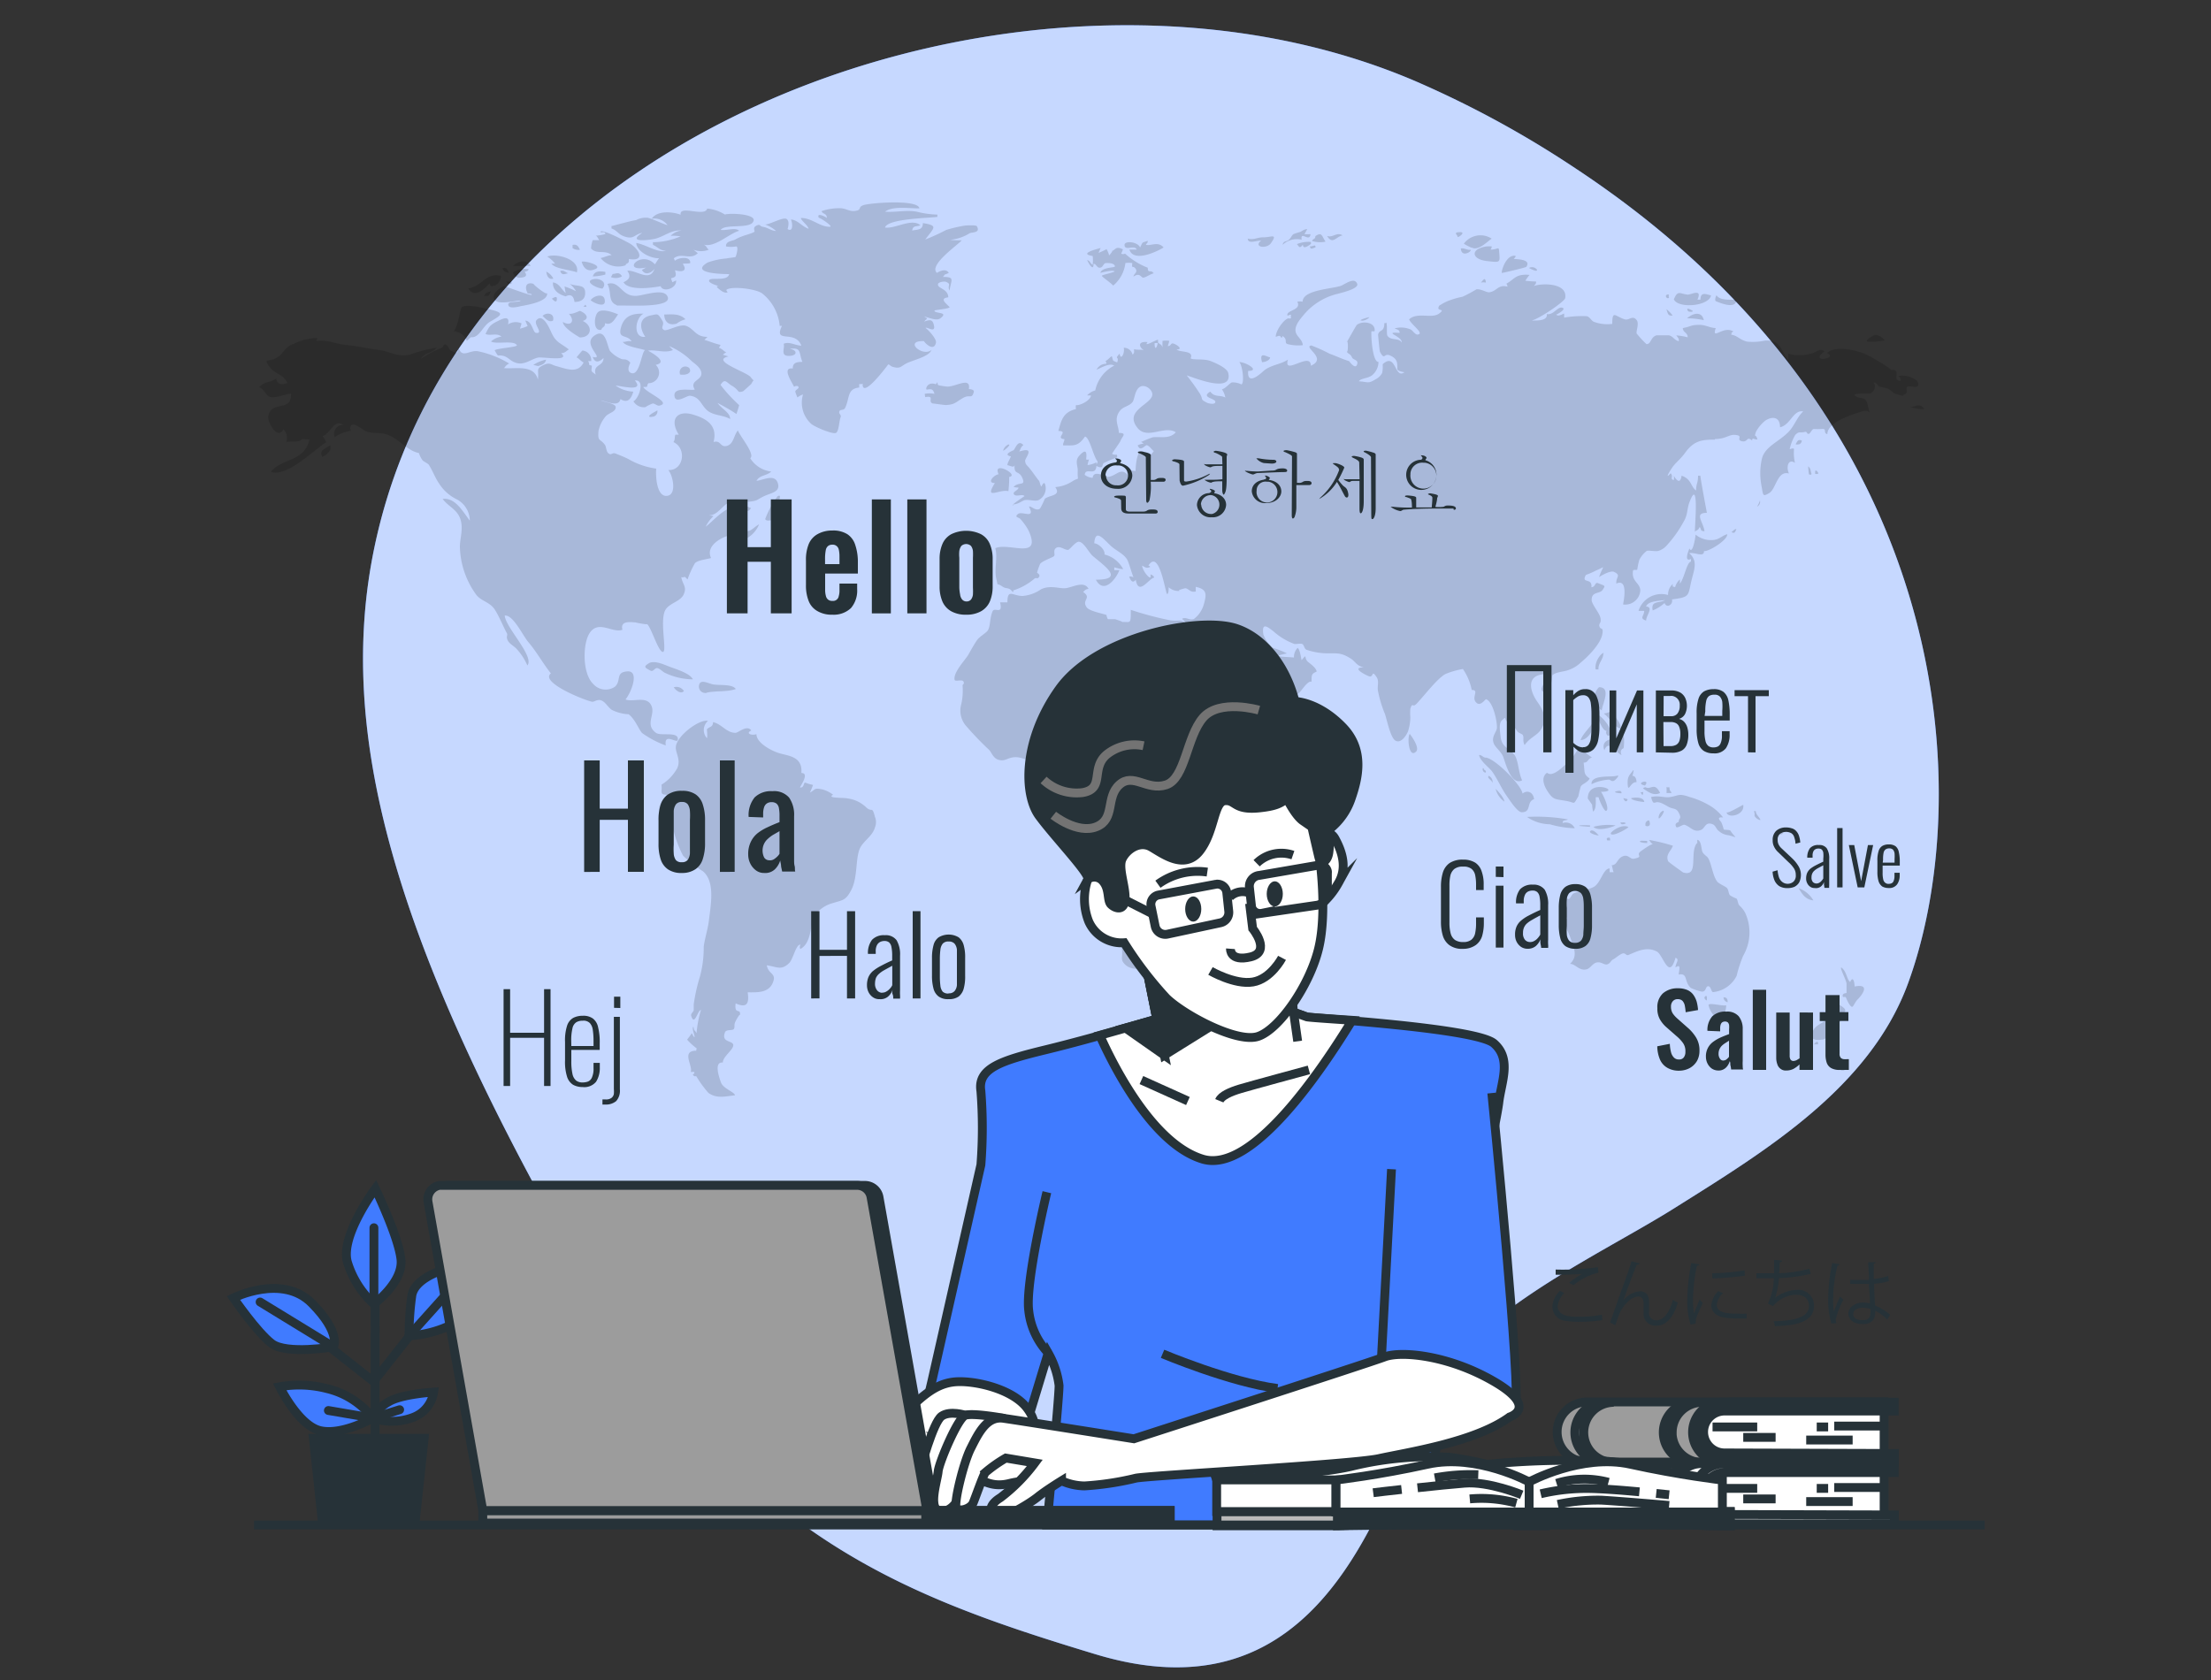 <svg id="Layer_1" data-name="Layer 1" xmlns="http://www.w3.org/2000/svg" viewBox="0 0 250 190"><rect x="0" y="0" width="250" height="190" fill="#333333" stroke="none"/><defs><style>.cls-1,.cls-5,.cls-8{fill:#407bff;}.cls-10,.cls-2{fill:#fff;}.cls-2{isolation:isolate;opacity:0.7;}.cls-3{opacity:0.15;}.cls-12,.cls-4,.cls-6,.cls-9{fill:none;}.cls-10,.cls-11,.cls-14,.cls-15,.cls-4,.cls-5,.cls-6,.cls-7,.cls-8,.cls-9{stroke:#263238;}.cls-4,.cls-5,.cls-6,.cls-7{stroke-linecap:round;}.cls-4{stroke-linejoin:round;}.cls-10,.cls-11,.cls-12,.cls-14,.cls-15,.cls-5,.cls-6,.cls-7,.cls-8,.cls-9{stroke-miterlimit:10;}.cls-11,.cls-13,.cls-7{fill:#263238;}.cls-12{stroke:#737373;}.cls-14{fill:#9c9c9c;}.cls-15{fill:#bababa;}</style></defs><g id="freepik--background-simple--inject-466"><path class="cls-1" d="M101.42,6.29c18.81-5,40.28-4.95,58.58,2.87A114.79,114.79,0,0,1,178.08,19c43.59,28.75,45.25,71.52,37.65,92.25-4.36,11.85-16.25,19-26.36,25.36-9,5.67-24.67,12.49-28.79,23.13-5.55,14.36-13.2,34.46-36.7,27.35s-41.81-14.22-60.41-47.49S37.88,83,42.36,61.78C48.42,33.1,73.33,13.75,101.42,6.29Z"/><path class="cls-2" d="M101.42,6.29c18.81-5,40.28-4.95,58.58,2.87A114.79,114.79,0,0,1,178.08,19c43.59,28.75,45.25,71.52,37.65,92.25-4.36,11.85-16.25,19-26.36,25.36-9,5.67-24.67,12.49-28.79,23.13-5.55,14.36-13.2,34.46-36.7,27.35s-41.81-14.22-60.41-47.49S37.88,83,42.36,61.78C48.42,33.1,73.33,13.75,101.42,6.29Z"/></g><g id="freepik--Map--inject-466"><g class="cls-3"><path d="M75.08,47m-1.42.13a.6.6,0,0,0,.67-.51.74.74,0,0,0,0-.21C74.16,46.52,72.85,47.16,73.66,47.16ZM76.51,36.6a2.84,2.84,0,0,1,1-.49c-.66-.68-1.57-.55-2.41-.54C75.14,36.48,75.7,36.84,76.51,36.6ZM159.4,83c-.31.41-.1,2.82.72,2C160.57,84.55,159.54,83.17,159.4,83Zm33.78,30.65a2.6,2.6,0,0,0,1.33,1.75.72.72,0,0,0,0-.41H195c0-.61.18-.73.18-1.3-.42.13-2-.36-2,0Zm1.7-.86a.58.58,0,0,0,.47.56c0-.46-.18-.56-.47-.56,0,0,0,0,0,0Zm-2-.15c-.3.16-.11.41.11.51,0-.05.07-.59-.11-.51s0,0,0,0ZM206,117.58c.88,0,1.09-1.82,2.16-2.06-.47-1.09,1.31-.91,0-1.77-1-.67-.6.47-1.21,1.2s-1.53.84-1.92,1.57-.2,1.23.94,1.06Zm-.69.3a.83.83,0,0,0-.19.23h.44C205.6,118,205.58,117.69,205.33,117.88Zm3.48-6.74c0,.3,0,1.07,0,1.14s-.42,0-.44.32.31,0,.39.26c0,0,.44,1.08.7,1,.1,0,.37-.58.53-.75.83-.83,1.38-1.87-.27-1.54,0-.5-.19-1.25-.5-.51-.34-.24-.39-1-.78-1.44-.74-.82.34,1.22.34,1.52Zm-5.42-10.7c.42.71.78,1.29,1.67,1.39a3.19,3.19,0,0,0-1.68-1.39Zm-17.72-5.37c-.69.14.36.3.6.27v-.23C186.13,95.09,185.48,95.09,185.67,95.07Zm6.2.31c-.84,1.11.29,3.83-1.54,3.29,0,0-1.67-1.18-1.69-1.27-.32-.76.33-1.16.54-1.75a20.64,20.64,0,0,0-2.72-.66c.18.17.16.3.47.5-.16-.1-1.09.58-1.34.75-.74.52.42.62-.83.88-.42.09-.6-.54-1.26-.27s-.61,1-1.25,1c.1.22.12.58.23.79H182v-.42c-.73,0-1,1.67-1.8,2.09-.62.33-1.59.41-2.27.73-.3.11-.51,1.2-.86.29a2.94,2.94,0,0,0,.14,2.6c-1.1-.55.09,1.32.31,2,.47,1.34.92,2.21,0,3.08.63,0,1,.78,1.81.63.47-.06.7-.68,1.22-.79s.83.32,1.19.21.37-.41.68-.57.62-.49,1-.64.41.26.71.15c1-.42,2.09-1,3.24-.37.69.41,1.35,3.29,2.08.69.52.19,0,.59,0,1.09.65-.42.42.17.36.81,1.07-.22.59.81,1.37,1.51a5.57,5.57,0,0,0,1.25.42c.54,0,.38-.59.71-.61s.35.71.58.66a3.35,3.35,0,0,0,2.64-1.83,15,15,0,0,1,.74-2.27,5.27,5.27,0,0,0,.22-4.88,3,3,0,0,0-.66-.83c-.17-.22-.17-.6-.3-.76a4.26,4.26,0,0,1-.74-.37c-.18-.18-.16-.63-.35-.83s-.92-.47-1.12-.75c-.49-.66-.63-2-1-2.62-.11-.21-.45-.36-.63-.67s-.1-1.29-.6-1.42a2.58,2.58,0,0,0,0,.4Zm9.22-1.18c.15.26.32.18.52.09-.1-.3-.69-.48-.52-.09,0,0,0,0,0,0Zm-2.69-2c0,.25.53.58.68.54-.13-.37-.53-.6-.53-1a.39.39,0,0,0-.21,0,1.29,1.29,0,0,1,.08.39Zm-3.16-.36c.06.77,2.08.39,1.89-.81-.1,0-1.89,1.1-1.89.81,0,.1,0,0,0,0Zm-9.18,1.51c0,.12.79.26.42-.57a.43.43,0,0,0-.41.47.36.36,0,0,0,0,.1ZM183.24,93c0,.31.35.24.6.12-.2-.2-.31-.06-.59-.12Zm4.63-1.21a.92.92,0,0,0-.33.67c0,.5,1.05-1.18.34-.67Zm-.77-1c.5-.24,1.13.24,1.62.49s.81.08,1.1.64c.38.74,0,.54,0,1,0,.11-.54.1-.3.59.11.23.74-.29.95-.23.69.21,1,.89,1.82.6.52-.17.5-1,1.36-.66.34.13.42.59.72.78a1.89,1.89,0,0,0,1.08.46c1.18.3.79.39.21-.51-.09-.14-.66-.06-.76-.15a4.2,4.2,0,0,0-.26-.78c0-.09-.73-.67.19-.57a5.33,5.33,0,0,0-1.45-1.31,9.46,9.46,0,0,0-2.32-1c-1.25-.44-1.2-.17-2.2,0-.62.12-1.3-.21-2.17,0,.09.37.22.73.38.63s0,0,0,0Zm-4.35-1.29c-.48.11.42.24.6.21C183.35,89.34,183,89.44,182.75,89.49Zm5.68-.46a2.81,2.81,0,0,1,0,.65H189c-.08-.3-.23-.16-.23-.65h-.37S188.57,89,188.43,89Zm-2.31,0a.39.39,0,0,0-.35.13c.57.36,1.19.89,1.94.51C187.08,88.42,186.7,89.31,186.12,89.06Zm-.13-.2c.75-.84-1.28-.27,0,0C186.09,88.76,185.94,88.85,186,88.86Zm-.55.74c.2.11.28.67.37,0-.28,0-.31.08-.37,0Zm-1,.7c0,.22,1.15.42,1.48.42-.07-.67-1.38-.49-1.48-.42Zm-.44.09-.45-.11c.26.7.56.18.45.11s0,0,0,0Zm.68-3.28c-.42.6-.67.68-.64,1.53.05,1.19.32-.26,1-.15,0-.41-.15-.74-.47-.72a2.1,2.1,0,0,0,.14-.66C184.64,87.2,184.7,87.17,184.7,87.11Zm-5.15,3.22s.56.79.49.7a5.23,5.23,0,0,0,.11.78c.39-.29.3-1.15.3-1.63h.33c0,.2.63,1.67.86,1.54.42-.21-.35-1.81-.59-2.15,2.54,0-1.5-1.63-1.5.76Zm3.17-2.56c-.42.17-2.85-.18-2.74.94a5.11,5.11,0,0,1,1.86-.51c.27-.07.35.26.67.12C182.67,88.23,183.32,87.5,182.72,87.77Zm-.57,6.49c0,.52,1.85-.48,2-.7-.72-.4-1.93.46-2,.7Zm-.23.5c-.23,0-.28.13-.16.31h.32c0-.15,0-.37-.16-.31Zm-1.73-1.23c.48.53,2,.1,2.51-.16a6.33,6.33,0,0,0-2.5.16Zm-.19.4c-.69.22.57.6.79.58C180.7,94.39,180.24,93.88,180,93.93Zm-1.38-.52c-.39,0,1,.12,1.26.12-.09,0-.1,0-.06-.16a6.13,6.13,0,0,0-1.21,0Zm-5.94-1a4.62,4.62,0,0,0,2.58.83,11,11,0,0,0,2.82.45,1.12,1.12,0,0,0-1.37-.59c0-.41.32-.22.6-.41a20.4,20.4,0,0,0-4.62-.28ZM171,91.51m3.9-4.1c-.73.56-.27,1.57.14,2.16.59.89.83.8,2,1s.78.55,1.43-.51a10.56,10.56,0,0,1,.27-1.11c.17-.31.79-.45,1-.91-.72-.51-.52-.65-.68-1.79.56,0,.38-.38.94-.59a5.13,5.13,0,0,1-1.21-1.06c-.42,0-.75.83-1.09,1.18-.75.74-2.07,2.19-2.75,1.63Zm-5.79,1.78a2.45,2.45,0,0,0,1,1.47c-.07-.55-1-1.43-1-1.47s0-.06,0,0Zm-.87-1.33c.13.29.41.37.52.67a.74.74,0,0,0-.44-.79c-.1.29,0,.14-.08.12Zm-.42-.79c0-.09-.17-.35-.17-.08a.36.36,0,0,0,.33.39h0c.08-.15,0-.25-.15-.31Zm.19-1.38c-.31,0-.48-.34-.77-.3.13.7,1.14,1.4,1.48,1.87.53.73,1,1.79,1.54,2.6.38.53,1.29,2,1.81,2,1.14,0,.49-1.18,1.39-1.48-.1-.79-.75-1.07-1.31-.63-.07-.89-3.06-3.94-4.14-4.07,0,0,.14,0,0,0ZM182.2,83.6c-.59.07-1.11.51-.79,1.25.48-1.25,1.18.19,1.94.55-.27-.63.22-.77.23-.78s.23-1.67-.25-1.67-.58,1.07-1.13.66c-.08,0,.05,0,0,0Zm-1.62-2.8c0,.22.62,1.93,1.07,1.84-.23.56.59,1,.39-.15-.1-.46-1-1.6-1.46-1.67,0,.06,0,0,0,0Zm.8-.08c.68.52,1.14,1.53,1.88,1.69,0-.92-.78-1.14-.78-2-.45,0-.67.27-1.1.27.09.06.09,0,0,0Zm-1,.54c-.41.87-1.45,1.73-1.66,2.44.91,0,1.66-1.45,1.66-2.44,0,0,0,.1,0,0Zm.42-3.54a1.66,1.66,0,0,0,.32,2.62c0-.59,1.14-2.62-.31-2.62Zm.54-3.81c0-.29-1.08.68-.92,1.8h.32C180.69,75,181.29,74.59,181.29,73.91Zm14-13.5c-.55.11-.91.6-1.62.66a2.73,2.73,0,0,1-2-.61c0,.27-.35,2.33-.69,1.57-.14.29-.63,1.59.17,1.18v.3c-.49.1-.72,1.81-1.25,2.5v-.48a1.8,1.8,0,0,0-.55.9c-.13-.19-.33.13-.25-.39a1.59,1.59,0,0,0-.54,1.25,2.71,2.71,0,0,0-3.34,1.8h.64c0,.58-.59.83.22,1.1,0-.62.9-1.51,0-1.6.19-.63,1.56-.63,2.13-.73-.62.41-1.62,0-1.39,1.18a4.45,4.45,0,0,0,1.34-.84c.26.65,1,.15.84-.41,2.17-.28,1.76-.4,2.27-2.39.29-1.11.63-2-.32-2.84.64-.13,1.71.53,1.67-.24.47.11,2.63-1.2,2.63-1.87C195.27,60.41,195.29,60.44,195.29,60.41Zm1-.58c-.24,0-.35.22-.56.34.34.22.42,0,.56-.34C196.26,59.84,196.26,60,196.31,59.83ZM199,56.6a3,3,0,0,1-.33.7.61.61,0,0,0,.33-.7Zm6.55-3.17s-.15-.31-.3-.18a1.37,1.37,0,0,0,0,.35c.09,0,.43.07.32-.17Zm-.74.09c-.1-.34-.07-.55-.36-.78a9,9,0,0,0,.09.91c.19.06.33.07.27-.13S204.82,53.57,204.8,53.52Zm-1.43-3.27c.21,0,.35-.27.36-.42-.48-.2-.52.12-.71.42A.69.69,0,0,0,203.37,50.25ZM216,46.05a5.57,5.57,0,0,0,1.57.23c-.39-.83-1.25-.19-1.57-.23C216.12,46.06,216,46,216,46.05Zm-4.85-7.4a8.68,8.68,0,0,0,1.95-.15,1.46,1.46,0,0,0-1.08-.63C211.91,37.87,210.73,38.52,211.19,38.65Zm-17.14-4.59c.54.23,2.32.95,2.32-.16-.76,0-1.92.07-2.24-.51-.06.06-.25.58-.08.67s0-.05,0,0ZM190.76,36a8.55,8.55,0,0,1,1.89.21C192.43,35.15,191.4,35.41,190.76,36Zm.54-.76c.37,0-.3-.34-.51-.33,0,.38.22.35.51.35Zm-2-1.32c.59,1,3.94.69,4.17-.51-.53-.12-1.2-.47-1.2.49a1,1,0,0,0-.34,0c.58-1.33-.68-.57-1.11-.58C189.92,33.22,189.71,32.77,189.26,33.87Zm-.58-.25a.43.43,0,0,1,0-.35c-.61-.1-.3.6,0,.35,0,0-.06,0,0,0Zm-.3,1.3c.18.49.16.79.71.71a4,4,0,0,0-.71-.72Zm-14.6-4.43a.71.71,0,0,0-.93-.24C172.93,30.35,173.91,30.85,173.78,30.49Zm-6.39,1.42a1.42,1.42,0,0,1,.58,0c-.07-.78-.36-.18-.57,0Zm2.39-1.09c.1,0,2.7-.61,2.76-.69.65-.93-1.28-.84-1.42-.91.13-.14.18-.15.22-.33-1.13-.23-1.68,1.91-1.56,1.91Zm-1.75-3c-1.92.3-1.65,1.49.11,1.66,1.33.15,1.43.18,1.36-.7-.09-1.19,0-.6-1-.6a.8.8,0,0,0,.14-.36,4.06,4.06,0,0,0-.6,0Zm-1.67.12c.76.44,1.83-.73,2.27-1a2.33,2.33,0,0,0-3.15.57,5.24,5.24,0,0,0,.88.46c.06,0,0,0,0,0Zm-.22.27c-.36,0-.62-.23-1-.16.07,1.21,1.53.14,1,.14Zm-1.13-2c-.83,0-.18.38-.24.49-.14.28,1.08-.5.27-.5ZM143.62,40.42c-.48-.1-1.27-.71-.92.54.3,0,.87-.18.92-.54,0,0,0,0,0,0ZM145.73,36c-.48,0-1.48,1.35-1.48,2.09.28-.06.47-.26.63.12A.18.18,0,0,0,145,38c.63.35.2.74.54.9a4.76,4.76,0,0,0,1.77.14c-.06-.73-.8-1-.83-1.67s.57-1.32,1-1.84a7.14,7.14,0,0,1,3.73-2.29c.47-.13,2.46-.58,2.25-1.14-.31-.84-1.45.1-1.86.23-1,.35-4.31.45-4.31,1.79a1.51,1.51,0,0,0-.6,0c.51,1-1.29.93-1.12,1.57.18,0,.23-.12.41-.09-.1.28.17.46-.28.41Zm8.26.27a1.21,1.21,0,0,0,.82-.36c.21-.15-1.49.35-.8.35Zm-3.92-9.56c.62,1,1,.05,1.73-.09-.62-.42-1.11.29-1.71.07Zm-1.34,0c0,.35-.23.25-.39.54a3,3,0,0,0,1.54.08c-.44-.65-.39-1.12-1.13-.64Zm-.18,1.07a1.64,1.64,0,0,1-.44.09c.08.42.32.18.63.12,0-.17,0-.26-.19-.21Zm-1.92-.18c.25.24.29.61.69.06,0,.67.79,0,.9-.06a.48.48,0,0,0,0-.24,3.48,3.48,0,0,0-1.56.24Zm-1.57.06a2.32,2.32,0,0,1,2.12-.55c-.16-1.09.9.38,1-.63a4,4,0,0,1-.69,0c.1-.14.27-.5.33-.57-.37,0-.62.26-.83.33a6.39,6.39,0,0,0-.74.24c-.2.14-.27.44-.55.66s-.55.07-.67.52Zm-2.19-.82c-.8,0-1,.32-1.78.15,0,.65,1,.21,1.51.21-.95.77.66,1,1.13.27.76-1.11,0-.63-.85-.63Zm-15.71,1c.18.5,1.17-.17,1.37.39h-.83c.5,1.53,3.23.16,3.87-.24-.62-.75-1.48-.13-2-.31.1-.22.24-.18.19-.45-.65.28-.48,0-.85.76-.25-.69-2-.84-1.73-.15,0,.05,0-.07,0,0Zm-1.1,2.29c0,.17-1.47.07-1.64.73.35-.09,1.46-.37,1.61-.16-.22.16-1.42.38-1.44.49s1,.78,1.28,1.11a3.93,3.93,0,0,0,1.38-2.55,2.55,2.55,0,0,1,.78,0c-.09.74.08.21.37.64s-.23.57-.23.89c.76-.52.84.17,1.13.12s.83-.42,1.15-.49c-.33-.48-.67.08-.67-.63a8.28,8.28,0,0,1-2.57-1.6.43.43,0,0,1-.44,0,2.86,2.86,0,0,0,.2-.48c-.83-.42-.83.07-1.25.19.18-.06-.29.51-.35.52.12,0-.21-.72-.26-.73a7.36,7.36,0,0,1-.9.42c.1-.19.15-.39.25-.55-.49.12-2.54.65-.91.9a4.17,4.17,0,0,1,0,1c-.3-.16-.26-.45-.63-.54.15.32.73,1.38.73.42.35,0,.37.6.86.41.19-.07.3-.46.48-.48,0,0,1-.11,1.08.36,0,0,0-.08,0,0Zm67.86,19.52c1.37,0,1.6-.65,2.54-.42.53.11-.1.51.45.66.78.2.52-.64,1.2-.07,0-.39.29-.08.6-.12-.17-.75-.41-.08-.16-.87a4.17,4.17,0,0,1,1.08-1.28c.88-.54,1.64-.33,1.64.77,1.19-.25,1.49-2,2.62-1.79-.75.68-1,1.75-1.85,2.5-1.07,1-2.42,1.5-2.8,2.77a7.39,7.39,0,0,0-.08,3.07c.22,1.16.11,1.35.89.89s.91-2.58,2.23-2.21c-.35-.73-.08-1.73.68-1.2a4.82,4.82,0,0,1-.11-1.54c0-.18-.36-.05-.49,0a5.51,5.51,0,0,1,.63-1.62c.46-.46.51-.2,1.08-.34.31-.07.19.23.42.22s.36-.54.6-.55a8.46,8.46,0,0,0,.87,0c.69-.08.13.46.66.58,0-1.43,3.11-2.31,4-2.59s.88.77.61-.55-.8-.7-1.48-1.2c-.4-.33,1.62-.25,1.62-.24a.82.82,0,0,0,.49-1.25c.42,0,.47.42.6.45a9.22,9.22,0,0,1,1,.24c.56.29.42.47,1.13.66,1,.27.22.19.74,0s.08-.63.33-.87,1.7.47,1.1-.7a2.82,2.82,0,0,0-2.12-.54c.34.26.42.84-.14.42-.2-.15.09-.76-.17-1s-.42,0-.52-.13a8.55,8.55,0,0,0-1-.7c-.57-.34-.94-.56-1.54-.89-1.25-.66-3.89-1.17-4.69-.27,1.38.61-2.16,1.16-.28-.19-.57-.47-1,.18-1.61.26A4.81,4.81,0,0,1,202.2,40a4,4,0,0,0,0,.69c-.87-1.06-.83-2.29-2.63-2.17a6.72,6.72,0,0,1-2,.12c-.89-.2-1.06-.69-1.84-.79.17-.22-.13-.13.27-.36-1.16-.72-2.5,1.1-2-.39-.57,0-1.16-.35-1.77-.36-1.15,0-.89.17-1.95.36,0,.52.55.49.55,1.05a7,7,0,0,0-1.29-.22c.1.16.37.39.27.65-.52-.11-.62-.56-1.12-.66h-1.37c-.72.21-.6,1-1.15,1a11.43,11.43,0,0,1-1.11-1.2c-.09-.27.31-1.12,0-1.52-.47-.6-.85.06-1.33-.08-1.09-.32-1.43-1.13-1.43.51a4.32,4.32,0,0,1-2.09-.24c-.28-.13-.44-.54-.78-.63a11.84,11.84,0,0,0-2.57.16v-.46c-.26.09-.67.37-.9.12.06,0,1.23-.63.69-.78s-1,.87-1.75.72c.11.79-1.09.73-1.74.73.7-.08,3.75-2.12,3.82-2.54.29-1.81-2.83-1.67-3.54-1.36.14-.19.25-.22.25-.51a12.09,12.09,0,0,1-1.21-.09,3.93,3.93,0,0,1,.47-.66c-1.59-.14-1.65.46-2.63,1a.51.51,0,0,1,.13.33c-1.09-.28-1.17.53-2.08.64-.34,0-.94-.41-1.43-.34a14.74,14.74,0,0,1-1.57.84,9.39,9.39,0,0,0-1.38.38,5.43,5.43,0,0,0-1.25.63c-.46.74.83.24,0,.88s-2.5-.2-3.41.67c.24.62,1.83,1.64.93,1.72-.25,0-.59-.52-.74-.57a2.75,2.75,0,0,0-1.83-.13c.25.14.57.11.57.51-2-.14.33.38.24,1.09-.33-.57-1.21-.19-1.61-.75-.14-.19,0-1.15-.14-1.51a.23.23,0,0,1-.22.06c0,1.11-.6.66-.71,1.33,0,0,.17,1.85.21,1.91.58,1.06.42.1,1.14.42.89.39.83.89.83,1.54,0,.23.69.34.8.36-1.14.83-.91-2.3-2.46-.91a3.57,3.57,0,0,1-.06,1,1.72,1.72,0,0,1-.75.71c-.83.52-.83.3-1.88.22.23-.37,1.1-.31,1.54-.72a2,2,0,0,0,.68-1.47c-.64.06-.86-2.69-.8-3.46h.35c.19-1-1.31-1.25-2-.73-.08.08-1.12,1.92-1.15,2,.18-.55.19,1.31,0,1,.14.32.42.24.6.68.13.29.71.27.6.72-.18.79-.9-.29-.93-.3-.8-.24-1.42-.56-2.19-.83a18.19,18.19,0,0,0-2.08-.94c-1,.17,1.9,1.45-.05,2.29,0-1.67-3.18,1.22-2.59-.69-.84.55-1.8.57-2.65,1.19-.15.11-2,2-1.85.09,1.39,0-.23-1-1-1,.35.37.6,2.29.25,2.53a2.2,2.2,0,0,0-1.07-.23c-.2,0-.76.73-1.15.77a2.44,2.44,0,0,1,.39.94c-.57-.32-1.23,0-1.7-.67-1.14.67.57.75.57,1.15s-.86.16-.93.11c-.83-.41-.41-.33-.8-1a25.36,25.36,0,0,0-1.5-2.09c.45.09,5.26,2.19,4.69-.27-.14-.59-1.45-1.14-1.95-1.34-.78-.33-2-.09-2.31-.33.42-.92-1.21-.63-1.58-1,.61,0,.3-.31,0-.5-.8-.46-.48.12-1,.12a4,4,0,0,0,.17-.59,2.42,2.42,0,0,0-.76,0,6.08,6.08,0,0,0,0,.74c-.13-.38-.26-.3-.53-.57-.1.66-.37.94-.37.09a1.27,1.27,0,0,1,.39,0v-.39c-.23,0-1.71.91-1.18.27-1.14-.13-1,.56-.41.93-.34-.14-.77,0-1.12-.14,0,.34.05.44-.17.63a1,1,0,0,0-1-.78c.16.6-.36,1.53-.46.66-.67.74,0,.21-.28,1-.56-.25-.42-.08-.6-.7-.23.09-.36.36-.72.54.1.2.09.11.09.31a1.24,1.24,0,0,0-1.1.66c.57-.2,1.41-.79,2-.45a4.08,4.08,0,0,0-2.15,2.81,1.87,1.87,0,0,0-.92.56h.44c-.06.59-1.31,1.19-1.69,1.09a.76.76,0,0,0,0,.45c-1.49.35-1.67,1.3-2,2.48,1.25,0-.44.84.68.92,0,.34-.17.39-.14.71,1.21,0,1.67.16,2.47-1,.53.1.93,2.19,1.4,2.78.13.17-.3.47,0,.6.79.34.45-.28.78-.41a12.72,12.72,0,0,1,1.43-.6.42.42,0,0,0,0-.31c-.29,0-.38,0-.55-.11.17-.3.88-1.27.94-1.43.17-.5.83-.93-.17-.93,0-.8-.62-1.55.13-2.51.38-.49,1.08-.51,1.43-1,.23-.33.24-1.29.78-1.67s1.37.2,1.44.74c.17,1.17-3.28,1.83-1.69,3.85,1.1,1.42,3.05-.31,4.35.52-.72.81-1.76.45-2.63.57A13.88,13.88,0,0,0,129,50c.12,0,.22.12.33.17a2.09,2.09,0,0,0-.69.19c.31.86.88-.14,1.08,0,.38.2.42.41.74.66-.94,1.32-.88-.21-1.43,0s-.62,1.85-.63,2.24c-.56,0-1.29-.34-.84.51-.83-1-1.31.06-2.25.16-.32,0-1.67-.84-1.76.11a1.63,1.63,0,0,1-.9-.34c.1-1,1.46.45,1.32-1.41a3.09,3.09,0,0,1-1,.31,3.45,3.45,0,0,1,.17-.65.38.38,0,0,1-.33,0c.13-1-.11-1.16-.8-.38-.49.54-.13,1.13-.15,1.67-.06,1.36.31.61-.65,1.22a4.12,4.12,0,0,1-1.89.63c.71,1-.66.89-1.18,1.32,0,0-.47,1.12-.63,1.17-.51.18-.83-.33-1.17-.3.8,1.52-.79.46-1.25.86s.16.33.34.62A6.55,6.55,0,0,1,116.3,60c1.55,3.42-2.23,1.3-3.76,2,.29,1.09-.14,2.37.11,3.43s-.07.37.69.9c.47.34.72,0,1.18.64.1-.13.08-.19,0-.18a6.89,6.89,0,0,0,2.39-1.3c.25-.26.37.07.57-.23s-.24-.47-.22-.49a7,7,0,0,1,.35-1c.26-.34,1.37-.7,1.56-.87s-.16-.66.26-.94,1,.3,1.36.22c.15,0,.87-1,1.25-.91.54.1,1.07,1.21,1.51,1.6,1.33,1.14,3.67,2.69.36,2.69.89,1.7,2.28-.07,2.66-1.08H126a1.71,1.71,0,0,1,0-.32,4.26,4.26,0,0,0,1,.21,3.3,3.3,0,0,0-2.11-1.66c.09-.58-.77-1.28-1.16-1.26.12-1.9,1.23-.21,2.09.47.58.46,1.33.79,1.67,1.44.2.42.48,1.49.68,1.94a.7.7,0,0,0-.49-.09c.18.52.42.77.74.36.33,1.87,1.46-.14,2.09-.25a.54.54,0,0,0-.44-.35.43.43,0,0,1,0,.35c-.33,0-1-1.11-.91-1.35.34.21.52.33.89.15a.21.21,0,0,0-.2-.15c1.25-2,1.93,3.21,2.12,3.21s.17-.68.17-.77a1.63,1.63,0,0,0,1.25.42c-.39-.07.63-.3.61-.3.4,0,.57.53,1.21.36a4.51,4.51,0,0,1,0-.52c1.2.27,1.3.73.86,2.13A3.11,3.11,0,0,1,135,70c-.48.22-.92-.3-1.36,0,.69.36,1.17,2.62,2,1.75,1.16,1.34,1.45,3.17,2.21,4.59.49.88,1.48,1.57,1.9,2.59.56,1.38-.19,2.21,1.39,2.24.71,0,1.55-.75,2.26-1.07s1.19-.73,1.83-1c.84-.42,1.32-.24,1.89-1,.27-.32.83-1.15,1.18-1,0-.83,0-.88.58-1.15-.06-.41-.69-.86-1-1.11-.5-.47,0-1-.71-.18-.08-.37-.18-1.17-.44-1.39a1.44,1.44,0,0,0-.42,1.09c-1.1-.1-2.81-.06-.79-.46a10.55,10.55,0,0,0-1.67-.66,4.06,4.06,0,0,1-1-1.48c-.21-1.39.42-.93,1.15-.35a7.46,7.46,0,0,0,2.33,1.41c.19.06.63-.07.88,0s.24.53.5.66a7.64,7.64,0,0,0,2.27.41c1.32,0,1.67-.08,2.75.59.57.36.62.81,1.48,1-1.52,0,.22.87.57,1,.57.21.27-.83.87.1.31.42.07,1,.15,1.51a13.38,13.38,0,0,0,.79,2.64c.22.62.61,2.62,1.15,3s1.14-.28,1.46-1a5.41,5.41,0,0,0,.27-1.59,6.14,6.14,0,0,1,0-1c.28-.81.22,0,.75-.6,1-1.08,2.24-2.73,3.19-3.3a9.26,9.26,0,0,1,2-.58,6.37,6.37,0,0,1,1,2.37c.94,0-.14.87.55,1.46.46.42,1-.45,1.07-.41.74.22,1.25,2.34,1.23,3.21,0,.47-.66,1-.37,1.76.17.48.83.92,1.07,1.52s.88,3.34,2.15,2.68c-.42-.83-.42-2.28-.87-2.88-.64-.84-1.39-.8-1.56-2,0-.28-.29-1.5.13-1.89.67-.6.11-.14.77.25s.51.32,1,1c.12.16.54.28.6.39.18.34-.06.63.21,1.15.55-.83,1.38-1.07,1.82-1.72.8-1.21.3-2.21-.36-3.15-1-1.43-1.25-3.16,1-3.16.15.73-.83,1.53-.46,1.91.94.91,1.14-1.77,1.12-1.76.41-.41,1.29-.41,1.76-.59a3.73,3.73,0,0,0,1.47-.87c.79-.66,2.26-2.09,2.45-3.27.13-.86-.28-.33-.36-.92,0-.32.24-.25.14-.83s-1-1.56-1-2.06c0-1,.92-.64,1.25-1.15s.28-.42-.54-.75c-.36-.14-.27.46-.74.46.13-1.13-1.21-.34-.62-1.39a8.76,8.76,0,0,0,1.13-.49c1.2-.5.83-.66.36.73.35-.22,1.3-.77,1.7-.58.84.42.18.56.25,1.32,1.29-.59.9,1.67.76,2.36a1.71,1.71,0,0,0,1.95-1.56c0-.88-1-1-.83-2.21,0-.25.45-.06.49-.18a8.27,8.27,0,0,1,.23-1.1,3.08,3.08,0,0,1,.83-1c.2-.1.93.08,1.3,0a2,2,0,0,0,1-.66A13.27,13.27,0,0,0,190.37,59c.5-.81.35-1.45.69-2.28,1.06-2.76.58,2.66.58,3.42.2-.22.36-.1.54-.54.24.25,0,.46.55.48C192.59,59,191.51,58,193,58c0,0-.71-3.76-.74-4.2H192c0,.9-.22.84-.22,1.67-.62-.41-.5-1.29-1.64-1.67-.13.92-.54.61-.88,0a1.35,1.35,0,0,1,0,.49c-.49-.08,0-.42-.36-.76-.77.84,0-.41.27-.78.42-.53.89-.88,1.36-1.53C191.54,49.82,192.43,49.72,193.92,49.72ZM114,50.28a1.07,1.07,0,0,0-.58.7c.23-.07,1-.79.58-.7-.1,0,0,0,0,0Zm.58,6.76c.55,0,1-.42,1.29-.48.48-.09,1.17.17,1.56,0a1.49,1.49,0,0,0,.74-1.78c-.12-.44-.42.26-.42.25-.18-.22-.16-.56-.3-.7s-.59-.8-.91-1.21c-.49-.64-.56-.49-.63-1,0-.33,1.22-1.66-.66-1.05.15-.29.18-.54.47-.73-.62-.68-.89.37-1.12.58,0,0-1.29.5-.3.69-.09.31-.42.77-.39,1,.32.05.73.33.81,0-.07,1.17.49.52.89,1.47s-.48.35-1,1a2.51,2.51,0,0,0,.55.06c0,.33-.74.47-.5.78s.93-.09,1.18.18c-.11.11-1.64,1.07-1.3,1.07Zm-.47-3.1c1.22-.2-1.94-1.92-1.2-.31-.58.12-1.36,1-.42,1-1.25,2,.48.66,1.53.92a12.27,12.27,0,0,0,.09-1.56Zm29.34,46c0-1.17.76-3.56-.49-4.1a3.65,3.65,0,0,1-.71,1.58c-.46.46-1.18.27-1.66.77s0,1.6,0,1.93c-.09.6-.33.68-.44,1.45-.15,1,.06,2.46,1.25,2.17s.78-.67,1-1.81a13.71,13.71,0,0,1,.33-1.45c.12-.13.73-.34.73-.53Zm-9.1-28.78c-.53-1.38-.84-.84-2-1a36.9,36.9,0,0,1-4.49-1.19c0,1.67,0,1.35-1,1.37.21,0-.9-.36-.79-.31h-.8a1.36,1.36,0,0,1-.16-.48c-.49-.18-2-.44-2.26-.9-.56-.83.64-1-.38-1.7.27-.25.24-.28.61-.36-.52-1-1.94-.08-2.69-.06s-1.67-.37-2.69.12a4.17,4.17,0,0,1-2.08.75c-1.11,0-1.71-.87-1.71.72h-.83c.36,1.47-.61.52-.84,1-.35.77-.23,1.69-.55,2.18-.19.29-.92.68-1.21,1.09s-.69,1.12-1,1.67-1.73,2-1.54,2.83c.06.24.84-.1,1,.19s-.15.34-.1.47a6.91,6.91,0,0,1-.2,2.3,2.64,2.64,0,0,0,.66,2.32,34.91,34.91,0,0,0,2.53,2.63c.31.31.47,1,1.15,1.15s.86-.2,1.59-.3,1.11.22,1.54.2c.91,0,.83-.42,1.58-.69a4.29,4.29,0,0,1,2.25,0c.55.27.42.71,1.22.91,1.4.34,1.33-.41,1.36,1.21a3.59,3.59,0,0,1-.66,2.17c1.76.61,2.92,4.56,2.63,6.45s-1.32,2-.42,4a15.93,15.93,0,0,1,1,3.38c.32,1.42,1.33,2.39,1.7,3.68.32,1.1-.17,1.45.33,2,1.33,1.59,4.84-.29,5.87-1.51a9.1,9.1,0,0,0,1.31-1.87c.23-.56-.07-1.35,0-1.69s1-.45,1.26-.84c.74-1.07-.38-1.53-.17-2.65.17-.9,1.7-1.37,2.14-1.81,1.09-1.07,1.15-2.27.88-3.88-.16-.91-.92-2.26-.61-3.36.42-1.49,2.15-2.92,3.18-3.92a9.82,9.82,0,0,0,2-2.6c.35-.67.58-.73.66-1.63.14-1.41.34-1.08-.76-1.08-1.55,0-2,.63-3.07-.66-.62-.75-1.62-1.46-2.2-2.3a20,20,0,0,1-1.54-3.68,15.48,15.48,0,0,0-1.81-4.35c0-.12.09.08,0,0ZM78.54,117.29c-.22-.05-.2-.42-.36-.42.07,0-.49.71-.49.71a7.53,7.53,0,0,0,1.1,1,.36.36,0,0,0-.06.25c-1.76,0-.35,1.71-.63,2.41a1.41,1.41,0,0,1,.41,0,.24.24,0,0,1-.19.28h0c.29.33.14.14.42.21a12.39,12.39,0,0,0,1.36,1.87c1,.71,2,.36,3,.28,0-.36-1.31-.75-1.57-1.44s-.81-2.38.2-2.27c0-.69,1.25-1.48,1.18-2s-1.38-.23-.94-1.41c.14-.38.84-.17,1-.38s0-.49.14-.71c-.13.15.65-1.32.55-.78.17-1-.66,0-.48-1.41,1.29.57,1.55,0,1.36-1.25,1.06,0,2.34.08,2.83-1.06s-.48-.93-.67-2c1.18.17,1.63.63,2.55-.27.42-.42.77-2.14,1.25-2.06-.07.24-.11.27,0,.49,1.41-.78,1-3,1.79-4a3.62,3.62,0,0,1,1.9-1.2c1.13-.36,1.44-.27,2.07-1.49.75-1.43.44-3.6,1-4.76.44-.83,1.4-1.33,1.67-2.3a1.56,1.56,0,0,0,0-1.2c-.33-1.29-.31-.44-1-1.08a3.67,3.67,0,0,0-2.1-1c-.53-.12-2.41,0-1.63-.42A3.59,3.59,0,0,0,93,89.28c-1-.2-.75,0-1.42.36a9.31,9.31,0,0,0,.35-.87,5.27,5.27,0,0,1-.86-.25c-.24-.08-.1.61-.62.54.1-.25,1.1-1.64.16-1.64.16-1.83-1.38-1.92-2.4-2.21-.84-.22-2.68-1.15-2.68-2.18-.47.18-1.31-.06-.58-.42-.48-.68-1.5.28-1.78.27-1.05,0-1.55-1-2.55-1.21,0,.6-.37.46-.69.81,0,.06.09.87,0,1a1.37,1.37,0,0,1,.11-1.94l.05,0c-.92-.29-3.51,1.61-3.67,2.89-.08.71.6,1.46.16,2.44a5.08,5.08,0,0,1-1.78,1.87c.09.91-.26,1.08.6,1.15-.36.68-1.19,1.09-.71,2.2.12.28.65.34.88.69A7.1,7.1,0,0,1,76.18,94a12.36,12.36,0,0,0,1.06,2.78,13.7,13.7,0,0,0,2.26,1.77c1.38,1.2.87,3.76.65,5.61-.13,1-.47,2-.58,2.92a12.39,12.39,0,0,1-.42,3.34,19.9,19.9,0,0,0-.71,3.17v.63c0,.2-.37.42-.29.66.39,1.25.72-.63,1.11-.66a12.46,12.46,0,0,0-.5,2.63c-.22-.42-.27-.18-.35-.73C78.18,116.25,78.56,117.07,78.54,117.29Zm1.37-38.95c1-.24,2.34-.06,3.29-.42-.41-.57-1.72-.39-2.52-.51-.51-.06-1.56-.73-1.65.16a.71.71,0,0,0,.6.79.66.66,0,0,0,.28,0Zm-2.58-.19a1,1,0,0,0-1.15-.42c.29.42.84.79,1.15.42,0-.05-.08.12,0,0Zm1-1.35c-.41-.74-2.13-1.18-2.85-1.49-.47-.18-1.54-.66-2.13-.29s-.49.47.21.83c.3.17.48-.35.77-.29s.65.45.87.54a7.4,7.4,0,0,0,3.13.73Zm26.49-32.74c.51-.09.68-.07.84.48a2.91,2.91,0,0,0-1.1,0,2.2,2.2,0,0,0,.06.37c1.12-.2.25.49.83.72.12,0,1.41.19,1.48.18,1-.05,1.08-.28,1.92-.78s1,.17,1.25-.67c.1-.33-.41-.34-.55-.36.25-1.5-1.61-.16-2.53-.29-.14,0-1-.15-.81-.12-.4-.05,0-.68-.39-.13-1-.37-1.25.66-1,.6ZM87.92,56.13a10.23,10.23,0,0,0-1.4,2.58c.19.35.87,0,1.25.14a6.17,6.17,0,0,1,1.25.72c.86-1.42,0-1.91-1.2-2.35,0,0,.76-1.5.1-1.09-.07.07.07,0,0,0Zm-3,1.33c-.55-.19-.79-.45-1.32-.36.5.33.83,1.14,1.32.36-.08,0,0,.06,0,0Zm15.47-16.23c.16-.06.33.19.45.22,1,.35,1-.06,1.77-.41s2.46-.73,2.71-1.46c-1,.84-3.21-1.09-.83-1-.1,0,1.08,1.35,1.34.18.1-.42-.88-1.48-1.18-1.67.17-.17,1.25.7.92-.42-.15-.53-.42-.54-1.06-.3.12-.21.24-.2.32-.39a1.37,1.37,0,0,1-.32-.16c.34,0,1.34.53,1.8.19,1.07-.78-.65-.5-.65-.88,0-.09,1.62-.18,1.72-.39-.33-.37-1.25-1-.16-1.11,0-1-1.31-1-1.15-1.52.06-.22.71-.31.88-.24.7.3.12.36.41,1,.2-1.25.64-1.55-.74-1.55.38-.46,0-.12.66-.46-.39-.65-1.33,0-1.34,0-1-.87,2.47-3.23,2.8-3.68-.44,0-.87,0-1.3-.06a5,5,0,0,0,2.18-.73c.2-.15,1.31,0,.83-.81-.08-.15-1.25-.08-1.34-.07A16.18,16.18,0,0,0,107,26a23.26,23.26,0,0,1-2.38,1.09c1-1.36,1.52-1.57-.27-1.86,0,.79-.52.71-1.21.84.11-.64.51-.39.93-.6-1-.84-2.89.45-4,.26.3-1,4.87-1.06,5.92-1.2v-.26a10.15,10.15,0,0,1-2.33-.33c-1.22-.22-2.4.1-3.59,0,.87-.66,2.64-.37,3.89-.37-.14-1.06-5.62-.62-6.33-.37s-.08.55-1,.66c-.55.07-1-.29-1.58-.31a6.1,6.1,0,0,0-2.16.33c.18.39.6.22.6.77-.23-.19-1.21-.65-.9,0-.08-.17,1.75,1,1.23,1-1.16,0-2-1-3.26-1,0,.29.76.79.87,1.22-.73-.23-1.23-1-2-1.05.2.42.27,1.5-.38,1.08,0,0,.31-.88-.12-1.14s-2.16.8-2.51.6a3.75,3.75,0,0,1,1.33.76c-.52,0-1-.42-1.51-.47-.35-.06-.26-.37-.73-.12s-.09.61-.22.69c-.41.27-1.32.38-2.14.86-.32.19-1.11.17-1.06.79a3.18,3.18,0,0,0,1.15,0c.31,0,0,1.13-.08,1.19s-.84.11-1,.17a8,8,0,0,0-2.15.46C78,30.88,81.44,31,82.45,31c-.2.92-2.28.24-2.28.76,0,.26.91.55,1.1.59-.16,0-.17,0-.22.12.28.25.81.76,1.22.59,0-.06-.21-.24-.11-.3.61-.42,3.27-.1,4,.41a5.29,5.29,0,0,1,2,3.68h.26c-1,2.09,1.47.37,2.19,2.24-.68,0-1.32-.5-2-.21.16.51-.41,1.35.55,1.37s1.11-.63.13-.8c1.38-.18,1,.42,1.44,1.48-.62,0-1.11.08-1.09.75-1.37-.19.07,1.78.15,2.09,0-.09.42-.21.5,0s-.45.35-.31.49c-.22-.23.24.83.19.69a2.13,2.13,0,0,1,.63-.34,3.23,3.23,0,0,0,.94,3.34c.42.35,2.47,1.22,2.8,1s.33-1.31.51-1.77c.12-.28-.28-.37-.12-.7.08-.18.49-.06.62-.33.55-1.12.21-2.19,1.6-2.32,0-.73,0-.21.39-.45-.09,1.88,2.86-2.13,2.87-2.13ZM70.5,31.92c.59,1,3.23.63,4.2.45.26.73,1.82.28,1.75-.66-.14.08-.29.14-.43.21l-.15-.45c.63-.13.6-.31.45-.91.78.24,1.45.11.9-.69-.09-.12.83,0,.83-.15,0-.83-1.4-.56-1.75-.22,0-.09-.08-.2-.11-.29.9-.7,1.87.26,2.71-.58l-.49-.39a2.35,2.35,0,0,0,1.73,0c-.27-.23-.23-.42-.57-.57,1.29.34,2.82-1.22,4-1.57-.39-.41-1.42,0-2.08-.1.54-.76,3.54,0,3.73-1.08.12-.72-2.61-.84-3.26-.66a4.49,4.49,0,0,0-2-.67c-.25,1-3.19-.46-3,.7-.83-.34-2.64-.53-3.27.45a1.83,1.83,0,0,1,1.79.73c-.69-.21-1.62-.69-2.22-.84a2.31,2.31,0,0,0-1.33.26c-.66.1-2,.49-2.79.68a2.65,2.65,0,0,1,0,.27c.68.23.72.66,1.48.91,1.08.37,1.12-.27,2-.41-1.87,1.2,1,.79,1.54.64,1-.28,1.78-1,2.88-.91a2.09,2.09,0,0,0-1.21.6,5.26,5.26,0,0,1,1.12.06,7.89,7.89,0,0,1-3.12.66v.3c.53.24.84.68,1.48.67-.93.28-2.33-.73-3.37-.88.08,1,1.66,1.78,2.58,1.72-.21.27-.3.47-.47.69-1.57-1.69-3.91.93-1,.37l-.47.27c.34.61,1,.42,1.42-.12-.53,1.56-2.08.08-3.07.21C71.43,31.36,71.05,31.65,70.5,31.92Zm.25-2c.15-.2.42-.07.35-.63,1.75.3,1.35-.89.26-1.66.06,0-3.54-1.95-3.46-1.37.26.06.49-.14.55.21a4.89,4.89,0,0,1-1.07.18c.22.17.29.42.38.51l-.74,0a3.34,3.34,0,0,0-.19.94c.66.73,1.62.1,2.33.76-.42,0-.84.26-1.25.32A2.56,2.56,0,0,0,70.75,30Zm-1.43,1-.24.42a1.41,1.41,0,0,0,1.25-.09C70.05,30.79,69.8,30.88,69.32,31Zm.42,3.65c.54-.12,6.6.42,5.7-1.11-.52-.92-2.91.07-3.65,0-1.53,0-1.74-1.78-3.11-1.35.53,1,0,2,1.08,2.41Zm-3.81.13h.38c-.15-.46-.15-.1-.35,0Zm.84-.76c.28.28,1.77,1,1.61,0-.08-.87-1.33-.45-1.58,0Zm1.35-1.3c.61-.7-.29-1.19-.94-1.08-1.3.23.35,1.09,1,1.08ZM67,31.26a5.91,5.91,0,0,0,1.45-.21v-.3c-.58-.1-1.22-.15-1.42.51Zm.11-.76c1.37-.37-.92-1.05-1.34-.9.2.72.66,1.15,1.37.9Zm-1.54-2.26c-.2-.41-.34-.64-.83-.54v.36a1.15,1.15,0,0,0,.87.18Zm-.35,2.59c.42-1.51-2.31-2.23-3.34-1.81a3.33,3.33,0,0,1,.88.79h-.42c.41.61,2.13.69,2.91,1Zm-1,.07c-.35-.15-.46-.37-.88-.25.19.52.46.35.91.25Zm-.26,2.62c.57-.3.9-.07,1,.63.73,0,1.28-.31,1.2-1.17s-1-.55-1.75-.88a2.64,2.64,0,0,1,.72.84,7.42,7.42,0,0,0-1.3-.54c.06.25.07.49.14.75-.51-.42-.73-1.13-1.45-1.21-.05.92.71,1.38,1.46,1.58Zm-1.59.25c.07,0,.6.73.6,0,0-.4-.49,0-.56,0Zm.19-2.27a1.71,1.71,0,0,0-.79-.78c.07.6.34.94.83.78Zm14.3,10.84c.39.13,1.48,0,1.09-.7a.65.65,0,0,0-.92,0,.66.66,0,0,0-.14.67ZM68,37.24c.16-.32.41-.2.41-.69.77.3,1.08-.45,1.48-1-.56-.23-1.75-.67-2.25-.27s-.61,2.31.39,2Zm-2.4.92c1.25,0,1.52-1.25.3-1.86.92-.33.2-.95-.32-1.14-.1,0-.84.42-1.26.32.78.89.18,1.45-.67.93C63.64,37,65.05,37.87,65.55,38.16Zm-3.07-1.9c.23-.83-.73-1-1.18-.53.45.44.75.74,1.19.53Zm-1.81-.69M58,30.08h2C59.63,29.28,58.55,29.51,58,30.08Zm.55,1.33c.55,0,1.26-.07.77-.66.23-.12.31,0,.47-.3A2.53,2.53,0,0,0,58,30.8c.1.41.29.46.57.61Zm-1-.54c-.17-.39-.21-.65-.74-.55C57,30.82,57.23,30.77,57.62,30.87Zm-.55,1.5c-.77.25-1.55,1.14-1,1.62s2.27,0,2.88,0c-.21.26-1.49,0-1.41.49s1.08.22,1.39.15c.67-.13,3.19-.5,3-1.52.06.41-1.67-1-1.51-1-.8-.26-1.1.25-.69,1.06.16.07.42,0,.46.17s-2.72-.86-3.13-1Zm.16-.57c.18.09.24.42.67.3a1,1,0,0,0,0-.3,1.16,1.16,0,0,1-.64,0ZM55,33.1l-.28.36c.6,0,.48.11.8-.52Zm.88-.76a1.23,1.23,0,0,0,.76-1.14c-1.67-.45-2.19,1.25-3.7,1.41.71,1.19,1.77.11,2.41-.54C55.54,32.62,55.74,32.22,55.92,32.34Zm.38,7.87c1.18-.1,1.21.58,2.14.84s1.62-.42,2.44-.61c.49-.1,3.75.49,2.6-.5.46,0,.6-.26.88-.42-1-.77-1.42-.76-1.93-1.82-.2-.42-1-2.41-1.75-1.46-.31.45.84,1.48,0,1.41-.42,0-.42-1.34-1.25-1.39.1.19.18.42.27.61a4.48,4.48,0,0,1-.87.3q.11-.3.18-.6a1.6,1.6,0,0,0-1.53.12c.27-1.13-.71-.6-1.21-.35-.9.44-.93.66-1.34,1.43.6.26,1.25-.17,1.81.3a2.19,2.19,0,0,0-1.18.55c.61.36,2.58-.18,2.92.42.11.22-2.17.34-2.51.57A4.66,4.66,0,0,0,56.3,40.21Zm4.58,1.19c.5-.15.8-.26.91-.73a4.21,4.21,0,0,0-1.45.6Zm-7.65-3.27c1,.17,1.37-1.25,2.21-1.74,1.36-.77,1.69-1,0-1.39-.45-.1-2.71-.69-3.18-.25-.26.24-.34,2-.92,2.72a1.67,1.67,0,0,1,1.48,1.09l.46-.43ZM30.39,49.06m9.21-.66c.14-1,1.3.22,1.9.42.78.25,1.52.06,2.28.33,1.33.48,2.25,1.82,3.59,2.09a2.6,2.6,0,0,0,.42.83c.06.09.64.37.71.51.47.77.73,1.51,1.14,2.09a4.92,4.92,0,0,0,2,1.8,2.74,2.74,0,0,1,1.48,2.41c-.84-1.11-1.67-2.63-3.07-2.45.65.87,1.63,1.17,2,2.26S52,60.89,52,61.83a9.58,9.58,0,0,0,1.87,5.46c.62.76,1.59.79,2.15,1.77.47.77.86,1.75,1.29,2.55.15.25-.17.38.16.92.2.32.75.61,1,.92a6.71,6.71,0,0,1,1.16,1.81c.84-1-2.46-4.28-2.56-5.64.93-.13,2,2.19,2.67,3,.87,1,1.66,2.42,2.55,3.54-1.29,1,3.85,3.07,4.69,3.21.26,0,.54-.31,1-.16s.78.81,1.21,1.08a4.77,4.77,0,0,0,1.89.49c.75.57,1.13,1.7,1.52,2.12a11,11,0,0,0,2.68,1.41c-.23-1.53,1.29-.14,1.36-.65.12-1-1.91-.37-2.47-.78-1.36-1,.09-2.12-.6-3.23-.6-.94-2.09-.2-2.84-.55.65-.78,1.61-3.26.21-3.17s-.64,1.06-1.42,1.74a1.87,1.87,0,0,1-2.44-.31c-1.25-1.2-1.19-4.49-.45-5.7,1-1.64,2.64,0,3.75-.44-.27-1,.8-.88,1.46-.83-.06,0,1.51.32,1.31.17.49.38,1.3,3.22,1.81,3.17s-.48-3.83.37-4.89c.53-.69,1.66-.84,2-1.67s-.12-1-.3-1.9c.47.13.22-.28.71.27a10.48,10.48,0,0,1,.84-1.85c.34-.34,1.25-.42,1.82-.58-.84-1.75,2.35-3,3.54-2.7a2.26,2.26,0,0,0-1.29.69c-.42.93.74.14.78.13a3.14,3.14,0,0,0,2.4-1.93c-.79.42-1,1.11-2,.55-1.28-.77,0-1.45-.34-2-.81-1.38-2.84,1.11-3.69,1.71a3.8,3.8,0,0,1,.88-1.19L80,58.24c1.07.26,1.69-1.21,2.61-1.5a9.64,9.64,0,0,1,2.08,0c1-.1.87-.22,1.67-.61s1.94-.47,1.58-1.52-1.63-.31-2.4-.23c.37-.68,1.11-.53,1.67-1.05a3.23,3.23,0,0,1-2.38-1.51c.59-.42-1.1-2.4-1.4-3.14-.48.59-.48,1.55-1.25,1.75s-.65-.69-1.5-.44c.53-2-1-2.72-2.38-3.12-1.61-.47-2.69.44-1.55,2.29h-.38c-.13.31,0,.51-.22.84,1.52.69,1.17,3.23-.58,3.16.51.59,1,2.81-.16,2.92S74.12,53.86,74.2,53a8.65,8.65,0,0,1-3.09-1.05c-.48-.26-1-.45-1.46-.64s-.47.2-.8,0-.28-.77-.45-1c-.55-.75-.83-.32-.73-1.55a3.73,3.73,0,0,1,.83-1.69c.36-.39,1.19-.5,1.11-1.07-.06-.37-1.42-.58-1.67-.69.71.07,2,.8,2.22-.18.83.55,1.23-.08,1.45-.84a3.71,3.71,0,0,1-2-.68c.5,0,3.34.78,2.17-.58,1.25-.11.42,2.11-.16,2.35a1.36,1.36,0,0,0,1.34.67,4.71,4.71,0,0,1,.84-.42c.24,0,.52.28.72.25,1.57-.3-1.52-1.49-1.79-2.12.71,0,.28,0,.58-.42a1.2,1.2,0,0,0,.83-2.08c1.47-.28-.35-1.33-.87-1.6.9-.15,1.87.32,2.82-.07l-.44-.45a8,8,0,0,1,2.58,1.72c.37.3,1.06.76,1.08,1.37,0,.84-1.38.79-.75,1.83-.52.13-2.39-.32-2.3.7s1.45-.09,1.79,0c1.1.15,1.19,1,1.89,1.63s1.8.52,2.62,1c0-.77-1-1.15-1.42-1.82.72.39,1.45.79,2.13,1.25.12-.34.22-.68.31-1a17.57,17.57,0,0,1-2.11-2.29c.5-.81.69-.25,1.28.09.94.55.53.86,1.28.63,0,0,.93-.83.92-.83.31-.65.37-.17-.06-.76s-4.61-1.87-2.52-2.35l-.63-.19a1.46,1.46,0,0,1,.38-.27c-.32-.14-.44-.41-.83-.51.06-.11.12-.22.19-.33-.77-.18-1.13-.37-1.83-.57L80,38.1c-1.38,0-1.47-.9-2.43-1.25-.74-.25-2.17.66-2.49.47-.48-.28.12-.56-.19-1.06-.54-.87-.47-.75-1.34-.58-1.33.28-1.25,1.44-.59,2.41-1.39.2-1.19-2.08-.2-2.62-1,0-2,.08-2.47,1.32-.57,1.69.57.93,1.13,1.82-.42-.11-.64.07-1,.06.34.53,1.87.71,2.52.93-.42.18-.61,3.14-1.67,2.54-.47-.27,0-1.1,0-1.12-.41-.52-.81-.32-1-.42a3.5,3.5,0,0,1-1.3-.91C68.6,39,68.49,37,67.15,38s1.35,2.71-.13,2.37c.23.68.69.64,1.22.12,0,1-1.25.68-.88,1.87-.62-.46-.47-.27-.44-1-.58-.18-.11,0-.42-.52h.35a1.1,1.1,0,0,0-1-1.2c-.16.17-.52.6-.66.78.29.12.51.45.8.57-.66,1.31-1.93.72-3,.44-.71-.18-.79-.48-1.48-.17-1,.47-.54.55-.69,1.67-.45-1.76-2.56-1.17-3.84-1.3.11-.07.23-.37.6-.51a11,11,0,0,0-3.51-1.39c-.93-.2-1.84.86-2.19-.38-.26,1-.46.36-.89.34-.14,0-.3-.69-.62-.73s-.16.3-.41.36a13.08,13.08,0,0,0-2.37,1.25c.5-.73,1.31-.63,1.8-1.25a15.47,15.47,0,0,0-3,.77c-1.55.35-2.18-.36-3.75-.55-1.2-.14-2.29-.42-3.53-.53s-2-.63-3.34-.45l.14-.33a6,6,0,0,0-2.7.66c-1,.33-1.09,1-1.8,1.49-1,.68-1.73,0-.92,1.13.51.75,1.61.84,2,1.81-.58.22-1.2.18-1.25-.53-.65.51-1.39.33-1.94,1,.71.31.7,1,1.31,1.12s1.63-.33,2.29-.39c.09,2.2-2.24.64-2.58,2.59-.09.53,1,2.73,1.73,1.45a1.37,1.37,0,0,1,.32,1.44c.7-.16,1.47.11,1.81-.36.22,0,.5.07.8.06-.52,2.53-3.14,2.11-4.36,3.66C32.42,54,35.37,51,36.9,50c-.13-.23-.26-.45-.41-.67.93-.34,1.28-2,2.36-1.27a1,1,0,0,0-1,1.39,4.15,4.15,0,0,1,1.84-.73,3.25,3.25,0,0,0-.13-.35Zm-2.24,2.47v-.54c-.56.44-1.36.55-.91,1.35a2,2,0,0,0,.9-.81Z"/></g></g><g id="freepik--Plant--inject-466"><line class="cls-4" x1="42.41" y1="164.7" x2="42.42" y2="144.36"/><polyline class="cls-4" points="33.28 149.2 42.24 156.25 48.51 148.29"/><path class="cls-5" d="M42.28,147.48a10.53,10.53,0,0,1-3-4.75c-.83-2.95,3.16-8.3,3.16-8.3s2.62,5.42,2.9,8S42.28,147.48,42.28,147.48Z"/><path class="cls-5" d="M46.25,151.07a33.47,33.47,0,0,1,.32-4.58c.3-1.64,2.62-2.68,4.31-3.09a17.48,17.48,0,0,1,4.92.07,8.69,8.69,0,0,1-3,5.32A12.55,12.55,0,0,1,46.25,151.07Z"/><path class="cls-5" d="M37.71,152.32s.89-1.55-2.45-4.93-8.87-.6-8.87-.6,2.66,3.88,4.34,5.16S37.71,152.32,37.71,152.32Z"/><path class="cls-5" d="M42.16,160.38A9.27,9.27,0,0,0,37,157.05a12.59,12.59,0,0,0-5.38-.21s2.12,4.35,4.56,4.95S42.16,160.38,42.16,160.38Z"/><path class="cls-5" d="M42.16,160.38a4.34,4.34,0,0,1,1.77-1.83c1.4-.88,5.1-1.11,5.1-1.11a3.61,3.61,0,0,1-2.29,2.85A6.65,6.65,0,0,1,42.16,160.38Z"/><line class="cls-6" x1="37.71" y1="152.33" x2="29.41" y2="147.25"/><line class="cls-6" x1="42.28" y1="147.48" x2="42.28" y2="138.85"/><line class="cls-6" x1="46.25" y1="151.08" x2="50.76" y2="146.05"/><polyline class="cls-6" points="37.13 159.52 42.16 160.38 45.19 159.43"/><polygon class="cls-7" points="47.96 162.66 35.43 162.66 36.48 172.42 46.91 172.42 47.96 162.66"/></g><g id="freepik--Character--inject-466"><path class="cls-8" d="M129.71,109.8l1.1,5.47s-7.38,2.19-12.44,3.42-7.87,2.09-7.46,4.7a53.63,53.63,0,0,1,0,8.35l-5.53,24.41-.42,1.78,11.49,1.9,2.07-6.82a9.86,9.86,0,0,1,1.23,3.69c0,1.51-1.37,15.77-1.37,15.77H161l4.78-29.85s3.42-15.59,3.69-17.91,1.5-4.92-.54-6.7-20.79-2.87-21.2-3l-1.5-.54-.42-4a16.49,16.49,0,0,1-6.83,1.64c-3.69,0-9.18-3.69-9.18-3.69Z"/><path class="cls-9" d="M131.45,153.11s7.7,3.24,13,3.92"/><path class="cls-9" d="M118.37,134.83s-2.46,10.25-2.05,13.39a8.27,8.27,0,0,0,2.2,4.79"/><path class="cls-10" d="M116.57,163.14s1.25-1.73-.49-3.95-6.25-3.17-8.36-2.88-3.57,1.73-5.39,3.46S98.67,163,98.67,163a22.72,22.72,0,0,0-4-2.89c-1.16-.38-5.2,3.46-6.26,4.52s-2.11,1.25.29,2.79,3.08,1.35,5.39,1.45,8.56-.48,9.62-1.06,4.43-.39,6.93-1.25C114.72,165.08,114.74,165,116.57,163.14Z"/><path class="cls-10" d="M85.15,163.36a13.23,13.23,0,0,0-3.44,1c-.77.56-2.32,2-1.66,2.78s2.54-1,2.88-1,3.89.79,3.89.79S86.49,163.91,85.15,163.36Z"/><path class="cls-10" d="M88.15,160.25s-3.44.66-3.76,1.67a22.91,22.91,0,0,0,.44,6.76,1,1,0,0,0,1.78-.11c.44-.77.44-4,.77-4.77A25.3,25.3,0,0,0,88.15,160.25Z"/><path class="cls-10" d="M92.24,159.81s-2.66-1-3.88-.55-2,8.09-1.33,8.53a1.45,1.45,0,0,0,2-.61,1,1,0,0,0,.11-.28c.34-1,1-3.43,1-3.43l1.67-1.33"/><path class="cls-10" d="M95.41,158.85a48.35,48.35,0,0,0,4.51,4.1,6.06,6.06,0,0,0,3.14.81c1.31,0,2.43-1.13,3.73-.44a1.21,1.21,0,0,1,.71.83,1.56,1.56,0,0,1-.76,1.37,7.09,7.09,0,0,1-6.33,1.23,1,1,0,0,0-.42-.07.93.93,0,0,0-.38.2,8.06,8.06,0,0,1-2.19,1.34,7.46,7.46,0,0,1-3.55.07"/><path class="cls-9" d="M93.86,163.28s1,.95,2.23-.42"/><path class="cls-10" d="M94.24,161.14a41.73,41.73,0,0,1-1.44,5.1,1.35,1.35,0,0,1-2.21.33c-.67-.77.88-6.67,1-7.54a1,1,0,0,1,1-.88,5.85,5.85,0,0,1,2.33.11c.66.33,1.77,2.55,1.77,2.55"/><path class="cls-10" d="M147.76,115l-1.5-.54-.42-4a16.49,16.49,0,0,1-6.83,1.64c-3.69,0-9.18-3.69-9.18-3.69l-.14,1.36,1.1,5.47s-3,.89-6.44,1.85c1.61,3.59,6,12.29,11.63,14s13.56-10.24,16.91-15.7C150,115.2,147.9,115.05,147.76,115Z"/><polygon class="cls-11" points="131.65 119.34 127.25 116.26 130.81 115.27 131.65 119.34"/><polygon class="cls-11" points="130.81 115.27 131.65 119.34 138.52 115.06 129.72 109.81 130.81 115.27"/><line class="cls-9" x1="146.26" y1="114.46" x2="146.73" y2="117.76"/><path class="cls-9" d="M148,121s-6.64,1.8-7.77,2.14-2.13.79-2.36,1.35"/><line class="cls-9" x1="129.06" y1="122.15" x2="134.32" y2="124.52"/><path class="cls-10" d="M149.39,95.23s.79-1.82,1.59-.34,1.37,3.3.34,5a8.79,8.79,0,0,1-1.93,2.39l-.92-7.39Z"/><path class="cls-10" d="M123,99.44a6.87,6.87,0,0,0,.11,4.79,4.06,4.06,0,0,0,4,2.39,42.09,42.09,0,0,0,4.78,6.26c2,1.93,8,5.13,10.37,4.33s5.8-5.7,6.83-9.91.11-10.36.11-10.36a15.84,15.84,0,0,0-.79-6.84c-1.26-3.07-2.85-4.32-5.7-4s-10.13,1.37-14.12,4.1-4.9,4.78-4.9,6A12.59,12.59,0,0,1,123,99.44Z"/><path class="cls-11" d="M145.17,89.65s1.14,2.5,2.16,3.19l1,.69s.57,2.5.79,3.41,1,.57,1.14-.57.11-2.62.11-2.62a7.46,7.46,0,0,0,2.4-3.42c.79-2.27,1.59-5.46-.92-8.08s-5.23-3.19-6.49-2.85S144.14,86.35,145.17,89.65Z"/><path class="cls-11" d="M123,99.44a1.25,1.25,0,0,1,1.71.23c.79.91.45,2.17.91,2.62s1.48.8,1.59-.56-.8-3.54-.34-4.56,1.94-2.16,3.3-1.37,3.76,2.62,5.47.46,1.59-5.58,2.85-5.7,1,1.14,4,.8,4.22-1,4.44-7.29-3-11.62-7.17-13S124,72,119.77,77.92s-4,12-2.28,14.35S123.3,98.88,123,99.44Z"/><path class="cls-12" d="M142.34,80.31s-4.44-1.3-6.31.86-2,6.88-4.17,7.59-3.73-1.43-5.3,0-.42,3.87-2.58,4.74-4.88-1.3-4.88-1.3"/><path class="cls-12" d="M129.3,84.34a5,5,0,0,0-4.17,1c-1.86,1.58-.15,3.87-2.73,4.3A5.49,5.49,0,0,1,118,88.21"/><path class="cls-9" d="M141.29,102.18l.35,2.84s2.16,2.62-.23,3.2-2.28-.92-2.28-.92"/><path class="cls-9" d="M136.87,109.81s2.74,1.59,4.79,1.25,3.3-2.73,3.3-2.73"/><path class="cls-13" d="M135.83,102.81c0,.78-.42,1.42-.91,1.42s-.91-.64-.91-1.42.41-1.43.91-1.43S135.83,102,135.83,102.81Z"/><path class="cls-13" d="M145.05,101.1c0,.78-.42,1.42-.91,1.42s-.91-.64-.91-1.42.42-1.43.91-1.43S145.05,100.31,145.05,101.1Z"/><path class="cls-9" d="M130.93,100a7.67,7.67,0,0,1,5.58-1.37"/><path class="cls-9" d="M142.09,97.63a4,4,0,0,1,4.1-.92"/><path class="cls-9" d="M137.51,100,131,101.22a1.07,1.07,0,0,0-.85,1.25l.46,2.25a1.17,1.17,0,0,0,1.39.93h0l6-1.29a1.2,1.2,0,0,0,.94-1.28l-.23-2.15a1.07,1.07,0,0,0-1.21-.93Z"/><path class="cls-9" d="M142.4,99,149,97.86a.89.89,0,0,1,1.09.67.78.78,0,0,1,0,.22l0,2.27a1.4,1.4,0,0,1-1.2,1.36l-6.21.91a1,1,0,0,1-1.18-.78s0-.06,0-.1l-.23-2.08A1.24,1.24,0,0,1,142.4,99Z"/><path class="cls-9" d="M139.05,101.44a2.07,2.07,0,0,1,2.35-.39"/><line class="cls-9" x1="130.37" y1="103.38" x2="125.08" y2="100.7"/><path class="cls-8" d="M157.34,132.23l-1.19,22.32s.83.42,4.64,2.87,9.71,2.74,10.53,1.78-2.64-35.58-2.64-35.58"/><path class="cls-10" d="M105.21,163.82a3.42,3.42,0,0,1-1.82.57c-1.45.19-3.37-.48-3.85,1s1.73,2.3,3,2.11a24.66,24.66,0,0,0,3.56-1.06A17,17,0,0,1,110,167c1.25.48,2.22,1.25,4.14.77s3.6-.15,4.21-.95,2.24-1.66-2.57-2.91a18.81,18.81,0,0,0-8.57-.3Z"/><path class="cls-10" d="M109.16,160.06s-1.74-.57-2.69.1-2.32,5.67-2.7,7.12-.38,3,.29,3.27,1.44-.29,1.92-1.54,3.18-6.74,3.47-7.41S110.31,159.87,109.16,160.06Z"/><path class="cls-10" d="M113.45,160.39s-3.43-.62-4.29-.33-3,5.39-3.08,6.35-1.15,4.14.1,4.43,2-.87,2.59-2,1.74-4.81,2.41-5.68A6.12,6.12,0,0,1,113,161.7S114.47,161,113.45,160.39Z"/><path class="cls-10" d="M170.7,160.25s3.36-1.05-1.84-4.05-10.53-3.42-12.3-2.74-28.35,9.26-28.35,9.26-12.85-2.05-14.76-2.32-2.86,1.77-3.69,3.41-1.91,6.15-1.64,6.7,1.64.13,1.92-.55,1.09-3,1.36-3.42a15.57,15.57,0,0,1,2.33-1.64l3.28.55a19.5,19.5,0,0,1-3.9,3.94c-1.74,1.06-1.06,2.22-.2,2.22s3.47-1.54,4.43-2.31,2.69-1.83,2.69-1.83a6.52,6.52,0,0,0,2.6.58,33,33,0,0,0,5.77-.87c1.06-.29,24.43-1.54,27.51-2.22S166.75,163.14,170.7,160.25Z"/></g><g id="freepik--Device--inject-466"><rect class="cls-14" x="54.59" y="170.83" width="77.72" height="1.42"/><rect class="cls-11" x="104.67" y="170.83" width="27.65" height="1.42"/><path class="cls-11" d="M105.69,170.83H55.49l-6.21-34.89a1.62,1.62,0,0,1,1.31-1.88l.28,0H97.79a1.62,1.62,0,0,1,1.6,1.33Z"/><path class="cls-14" d="M104.8,170.83H54.59L48.4,135.94a1.61,1.61,0,0,1,1.3-1.88l.29,0H96.9a1.6,1.6,0,0,1,1.59,1.33Z"/></g><g id="freepik--Books--inject-466"><path class="cls-10" d="M213,165.51H179.47a3.4,3.4,0,0,0-3.4,3.4h0a3.4,3.4,0,0,0,3.4,3.39H213Z"/><path class="cls-10" d="M179.08,168.91a3.4,3.4,0,0,1,3.39-3.4h-1a3.4,3.4,0,0,0,0,6.79h1a3.39,3.39,0,0,1-3.39-3.39Z"/><path class="cls-10" d="M189.08,168.91a3.4,3.4,0,0,1,3.39-3.4h-1a3.4,3.4,0,0,0,0,6.79h1a3.4,3.4,0,0,1-3.4-3.39Z"/><polygon class="cls-10" points="195.62 165.51 192.65 166.94 192.06 169.13 192.85 170.91 194.82 172.3 213.04 172.3 213.04 165.51 195.62 165.51"/><path class="cls-10" d="M195,171.28a2.37,2.37,0,0,1,0-4.74h19.18v-1h-19.4a3.4,3.4,0,0,0,0,6.79h19.42v-1Z"/><line class="cls-9" x1="193.64" y1="168.33" x2="198.69" y2="168.33"/><line class="cls-9" x1="197.11" y1="169.52" x2="200.77" y2="169.52"/><line class="cls-9" x1="212.75" y1="168.23" x2="207.4" y2="168.23"/><line class="cls-9" x1="209.48" y1="169.82" x2="204.23" y2="169.82"/><line class="cls-9" x1="206.71" y1="168.33" x2="205.42" y2="168.33"/><path class="cls-14" d="M213,158.55H179.47a3.4,3.4,0,0,0-3.4,3.4h0a3.4,3.4,0,0,0,3.4,3.4H213Z"/><path class="cls-10" d="M179.08,162a3.4,3.4,0,0,1,3.39-3.4h-1a3.4,3.4,0,0,0,0,6.8h1a3.4,3.4,0,0,1-3.39-3.4Z"/><path class="cls-10" d="M189.08,162a3.4,3.4,0,0,1,3.39-3.4h-1a3.4,3.4,0,0,0,0,6.8h1a3.4,3.4,0,0,1-3.4-3.4Z"/><polygon class="cls-10" points="195.62 158.55 192.65 159.99 192.06 162.17 192.85 163.95 194.82 165.35 213.04 165.35 213.04 158.55 195.62 158.55"/><path class="cls-7" d="M195,164.32a2.37,2.37,0,0,1,0-4.74h19.18v-1h-19.4a3.4,3.4,0,0,0,0,6.8h19.42v-1Z"/><line class="cls-9" x1="193.64" y1="161.38" x2="198.69" y2="161.38"/><line class="cls-9" x1="197.11" y1="162.56" x2="200.77" y2="162.56"/><line class="cls-9" x1="212.75" y1="161.28" x2="207.4" y2="161.28"/><line class="cls-9" x1="209.48" y1="162.86" x2="204.23" y2="162.86"/><line class="cls-9" x1="206.71" y1="161.38" x2="205.42" y2="161.38"/><polygon class="cls-15" points="195.64 170.95 137.61 170.95 137.61 172.56 151.31 172.56 173.17 171.57 193.19 172.56 195.64 172.56 195.64 170.95"/><polygon class="cls-11" points="151.22 170.95 151.22 172.56 171.03 172.3 171.33 172.56 175 172.56 175.43 172.24 195.64 172.56 195.64 170.95 151.22 170.95"/><path class="cls-10" d="M137.57,167.37s11.21-.53,15.34-1.56a37.54,37.54,0,0,1,11-1,40.91,40.91,0,0,1,4.23.8,93.47,93.47,0,0,1,13.51-.35,6.52,6.52,0,0,1,6.07,5.61H138.82Z"/><path class="cls-10" d="M172.9,171v-3.4s-5.92-3.23-11.47-2-10.38,1.79-10.38,1.79V171Z"/><path class="cls-10" d="M172.9,171v-3.4s5.91-3.23,11.46-2,10.39,1.79,10.39,1.79V171Z"/><rect class="cls-10" x="137.57" y="167.37" width="13.47" height="3.58"/><path class="cls-9" d="M160.28,168.26c1.94-.21,4-.42,5.31-.52,2.75-.24,6.47,1.31,6.47,1.31"/><path class="cls-9" d="M155.27,168.82c.69-.09,1.87-.22,3.21-.37"/><path class="cls-9" d="M171.46,170a14.81,14.81,0,0,0-5.27-.48"/><path class="cls-9" d="M167.15,166.78a22.52,22.52,0,0,0-4.92.36"/><path class="cls-9" d="M185.37,168.72c-2-.19-4.5-.38-6-.38a22.39,22.39,0,0,0-5.16.6"/><path class="cls-9" d="M188.73,169.05l-1.46-.15"/><path class="cls-9" d="M176,167.76a10.56,10.56,0,0,1,5.87-.12"/><path class="cls-9" d="M176.14,170.14a21.34,21.34,0,0,1,4.92-.48c2.15.12,7.67.6,7.67.6"/></g><g id="freepik--Table--inject-466"><line class="cls-9" x1="28.72" y1="172.47" x2="224.41" y2="172.47"/></g><g id="freepik--Texts--inject-466"><path class="cls-13" d="M82.19,69.37V56.48h2.34v5.4h2.63v-5.4h2.35V69.37H87.16V63.53H84.53v5.84Z"/><path class="cls-13" d="M94.13,69.52a3.2,3.2,0,0,1-1.69-.4,2.24,2.24,0,0,1-1-1.14,4.72,4.72,0,0,1-.31-1.82V63.39a4.68,4.68,0,0,1,.31-1.85,2.28,2.28,0,0,1,1-1.13A3.3,3.3,0,0,1,94.11,60a3,3,0,0,1,1.71.42,2.26,2.26,0,0,1,.88,1.2A5.94,5.94,0,0,1,97,63.57v1.3H93.3v1.82a2.61,2.61,0,0,0,.09.73.72.72,0,0,0,.28.42.76.76,0,0,0,.46.12.65.65,0,0,0,.71-.55,2.1,2.1,0,0,0,.08-.66V66h2v.62a3.05,3.05,0,0,1-.7,2.15A2.83,2.83,0,0,1,94.13,69.52Zm-.84-5.72h1.63v-.87a3.44,3.44,0,0,0-.08-.78.7.7,0,0,0-.75-.55.75.75,0,0,0-.46.15.79.79,0,0,0-.26.48,5,5,0,0,0-.08,1Z"/><path class="cls-13" d="M98.58,69.37V56.48h2.15V69.37Z"/><path class="cls-13" d="M102.59,69.37V56.48h2.17V69.37Z"/><path class="cls-13" d="M109.24,69.52a3.36,3.36,0,0,1-1.67-.38,2.34,2.34,0,0,1-1-1.09,4.3,4.3,0,0,1-.33-1.73V63.23a4.26,4.26,0,0,1,.33-1.73,2.29,2.29,0,0,1,1-1.09,3.86,3.86,0,0,1,3.34,0,2.24,2.24,0,0,1,1,1.09,4.26,4.26,0,0,1,.33,1.73v3.09a4.3,4.3,0,0,1-.33,1.73,2.33,2.33,0,0,1-1,1.09A3.33,3.33,0,0,1,109.24,69.52Zm0-1.5a.66.66,0,0,0,.55-.21,1.14,1.14,0,0,0,.22-.56,7,7,0,0,0,0-.79V63.08a6.78,6.78,0,0,0,0-.77,1.18,1.18,0,0,0-.22-.57.81.81,0,0,0-1.09,0,1.3,1.3,0,0,0-.23.57,4,4,0,0,0,0,.77v3.38a4.91,4.91,0,0,0,.09.77,1.07,1.07,0,0,0,.23.57.64.64,0,0,0,.52.22Z"/><path class="cls-13" d="M66.05,98.61V86h1.76v5.45H71V86H72.8V98.6H71V92.72H67.81v5.89Z"/><path class="cls-13" d="M77.11,98.73a2.66,2.66,0,0,1-1.58-.41,2.18,2.18,0,0,1-.83-1.15,5.54,5.54,0,0,1-.24-1.76V92.8A5.5,5.5,0,0,1,74.7,91a2.18,2.18,0,0,1,.83-1.15,2.66,2.66,0,0,1,1.58-.41,2.62,2.62,0,0,1,1.56.41,2.16,2.16,0,0,1,.8,1.15,5.51,5.51,0,0,1,.25,1.76v2.61a5.55,5.55,0,0,1-.25,1.76,2.16,2.16,0,0,1-.8,1.15A2.62,2.62,0,0,1,77.11,98.73Zm0-1.22a.78.78,0,0,0,.67-.28,1.5,1.5,0,0,0,.23-.74c0-.31,0-.62,0-1V92.72a7.55,7.55,0,0,0,0-1,1.53,1.53,0,0,0-.23-.74.76.76,0,0,0-.67-.28.78.78,0,0,0-.69.28,1.51,1.51,0,0,0-.24.74c0,.3,0,.63,0,1v2.81a7.47,7.47,0,0,0,0,1,1.41,1.41,0,0,0,.24.74A.81.81,0,0,0,77.11,97.51Z"/><path class="cls-13" d="M81.4,98.61V86h1.67V98.6Z"/><path class="cls-13" d="M86.4,98.73a1.5,1.5,0,0,1-.93-.3,2.12,2.12,0,0,1-.64-.78,2.29,2.29,0,0,1-.23-1,3.12,3.12,0,0,1,.28-1.41,2.82,2.82,0,0,1,.77-1,5.65,5.65,0,0,1,1.13-.68c.42-.2.89-.4,1.36-.58v-.64a4.54,4.54,0,0,0-.06-.9.89.89,0,0,0-.26-.54.86.86,0,0,0-.58-.18.91.91,0,0,0-.55.16.83.83,0,0,0-.3.44,2.24,2.24,0,0,0-.1.68v.45l-1.64-.06a3.17,3.17,0,0,1,.68-2.21,2.64,2.64,0,0,1,2-.7,2.25,2.25,0,0,1,1.9.73,3.43,3.43,0,0,1,.56,2.11v4.09c0,.28,0,.55,0,.81s0,.5.06.72,0,.42.07.63H88.44L88.32,98c0-.25-.08-.48-.1-.69a2.34,2.34,0,0,1-.6,1A1.58,1.58,0,0,1,86.4,98.73Zm.65-1.43a.85.85,0,0,0,.47-.13,2.37,2.37,0,0,0,.39-.32,1.54,1.54,0,0,0,.23-.29V94l-.73.42a3.68,3.68,0,0,0-.59.45,1.72,1.72,0,0,0-.42.55,1.79,1.79,0,0,0,0,1.55.66.66,0,0,0,.62.32Z"/><path class="cls-13" d="M165.42,107.31a2.43,2.43,0,0,1-1.54-.42,2.09,2.09,0,0,1-.75-1.11,5.45,5.45,0,0,1-.2-1.55v-3.92a5.44,5.44,0,0,1,.21-1.61,2.06,2.06,0,0,1,.76-1.09,2.64,2.64,0,0,1,1.52-.39,2.54,2.54,0,0,1,1.4.35,1.87,1.87,0,0,1,.72,1,4.21,4.21,0,0,1,.22,1.49v.6h-.86v-.57a5.21,5.21,0,0,0-.1-1.11,1.24,1.24,0,0,0-.42-.72,1.41,1.41,0,0,0-.94-.25,1.52,1.52,0,0,0-1,.27A1.38,1.38,0,0,0,164,99a5.07,5.07,0,0,0-.11,1.16v4.19a4.57,4.57,0,0,0,.14,1.22,1.33,1.33,0,0,0,.48.73,1.6,1.6,0,0,0,.93.24,1.42,1.42,0,0,0,.94-.27,1.29,1.29,0,0,0,.42-.75,5.25,5.25,0,0,0,.1-1.12v-.65h.88v.6a5.27,5.27,0,0,1-.2,1.53,2,2,0,0,1-.71,1A2.46,2.46,0,0,1,165.42,107.31Z"/><path class="cls-13" d="M169.13,99.17V98H170v1.2Zm0,8v-7H170v7Z"/><path class="cls-13" d="M172.72,107.3a1.32,1.32,0,0,1-.73-.21,1.61,1.61,0,0,1-.5-.57,1.69,1.69,0,0,1-.18-.79,2.21,2.21,0,0,1,.16-.92,1.82,1.82,0,0,1,.49-.67,4.37,4.37,0,0,1,.88-.59c.36-.19.8-.41,1.32-.64v-.5a4.86,4.86,0,0,0-.08-1,.9.9,0,0,0-.27-.53.78.78,0,0,0-.53-.16,1.1,1.1,0,0,0-.5.11.79.79,0,0,0-.35.37,1.63,1.63,0,0,0-.14.72v.25h-.87a2.43,2.43,0,0,1,.45-1.59,1.85,1.85,0,0,1,1.46-.53,1.55,1.55,0,0,1,1.33.57,3.19,3.19,0,0,1,.39,1.76v3.89a4.87,4.87,0,0,0,0,.55,2.06,2.06,0,0,1,0,.38h-.79c0-.15-.05-.32-.08-.51s0-.35,0-.46a2,2,0,0,1-.52.76A1.4,1.4,0,0,1,172.72,107.3Zm.29-.76a.89.89,0,0,0,.48-.13,1.34,1.34,0,0,0,.39-.32,2.14,2.14,0,0,0,.28-.39v-2.18c-.35.19-.65.35-.9.5a3.36,3.36,0,0,0-.6.41,1.32,1.32,0,0,0-.34.47,1.41,1.41,0,0,0-.11.61,1.09,1.09,0,0,0,.24.8A.75.75,0,0,0,173,106.54Z"/><path class="cls-13" d="M178.09,107.3A1.88,1.88,0,0,1,177,107a1.62,1.62,0,0,1-.58-.91,5.79,5.79,0,0,1-.17-1.44v-2a5.79,5.79,0,0,1,.17-1.44,1.67,1.67,0,0,1,.58-.91,1.88,1.88,0,0,1,1.13-.31,1.93,1.93,0,0,1,1.14.31,1.71,1.71,0,0,1,.57.91,5.36,5.36,0,0,1,.17,1.44v2a5.4,5.4,0,0,1-.17,1.44,1.58,1.58,0,0,1-.57.9A1.85,1.85,0,0,1,178.09,107.3Zm0-.67a.87.87,0,0,0,.68-.25,1.26,1.26,0,0,0,.26-.68c0-.33.05-.67.05-1v-2c0-.33,0-.67-.05-1a1.26,1.26,0,0,0-.26-.68,1,1,0,0,0-1.35,0,1.26,1.26,0,0,0-.26.68,6.7,6.7,0,0,0,0,1v2a6.77,6.77,0,0,0,0,1,1.26,1.26,0,0,0,.26.68A.84.84,0,0,0,178.09,106.63Z"/><path class="cls-13" d="M91.72,112.92v-9.87h.94v4.37h3.11v-4.37h.92v9.87h-.92v-4.81H92.66v4.8Z"/><path class="cls-13" d="M99.45,113a1.21,1.21,0,0,1-.74-.21,1.53,1.53,0,0,1-.5-.57,1.76,1.76,0,0,1-.18-.79,2.36,2.36,0,0,1,.16-.91,1.94,1.94,0,0,1,.49-.68,5.15,5.15,0,0,1,.88-.58c.36-.19.8-.42,1.32-.64v-.5a4.86,4.86,0,0,0-.08-1,.93.93,0,0,0-.27-.54.83.83,0,0,0-.53-.16,1.11,1.11,0,0,0-.5.12.84.84,0,0,0-.35.37,1.49,1.49,0,0,0-.13.72v.25h-.88a2.44,2.44,0,0,1,.46-1.59,1.82,1.82,0,0,1,1.45-.52,1.49,1.49,0,0,1,1.33.57,3.17,3.17,0,0,1,.39,1.76V112a4.87,4.87,0,0,0,0,.55,3.44,3.44,0,0,1,0,.39H101c0-.16,0-.33-.08-.52s0-.34,0-.46a1.76,1.76,0,0,1-.52.76A1.31,1.31,0,0,1,99.45,113Zm.3-.74a.81.81,0,0,0,.48-.13,1.48,1.48,0,0,0,.39-.32,1.36,1.36,0,0,0,.27-.39v-2.2l-.89.49a3.22,3.22,0,0,0-.6.42,1.41,1.41,0,0,0-.35.46,1.88,1.88,0,0,0-.11.62,1.15,1.15,0,0,0,.24.8A.77.77,0,0,0,99.75,112.28Z"/><path class="cls-13" d="M103.2,112.92v-9.87h.88v9.87Z"/><path class="cls-13" d="M107.26,113a1.8,1.8,0,0,1-1.13-.3,1.63,1.63,0,0,1-.58-.9,5.48,5.48,0,0,1-.17-1.45v-2a5.36,5.36,0,0,1,.17-1.44,1.56,1.56,0,0,1,.58-.9,2.2,2.2,0,0,1,2.27,0,1.69,1.69,0,0,1,.57.9,5,5,0,0,1,.16,1.44v2a5.08,5.08,0,0,1-.16,1.45,1.73,1.73,0,0,1-.57.9A1.85,1.85,0,0,1,107.26,113Zm0-.66a.83.83,0,0,0,.67-.25,1.2,1.2,0,0,0,.27-.68c0-.34,0-.67,0-1v-2c0-.33,0-.67,0-1a1.26,1.26,0,0,0-.27-.69.86.86,0,0,0-.67-.24.83.83,0,0,0-.67.25,1.33,1.33,0,0,0-.26.69,8.39,8.39,0,0,0-.06,1v2.05a8.68,8.68,0,0,0,.06,1,1.29,1.29,0,0,0,.26.68A.87.87,0,0,0,107.26,112.36Z"/><path class="cls-13" d="M181.17,149.3a16.65,16.65,0,0,1-2.55.19,10,10,0,0,1-1.64-.11,1.62,1.62,0,0,1-1.45-1.6,2.65,2.65,0,0,1,.86-1.79l.48.25a2.37,2.37,0,0,0-.74,1.49c0,.49.33.93,1.06,1.09a6.87,6.87,0,0,0,1.36.1,13.91,13.91,0,0,0,2.58-.23Zm-3.75-4.23a9.67,9.67,0,0,1,1.48-1h0c-.63.07-2.09.1-3,.1v-.59a28,28,0,0,0,4.77-.27l.07.62a6.93,6.93,0,0,0-2.82,1.42Z"/><path class="cls-13" d="M182.06,149.57c.62-1.78,1.67-4.74,2-5.63.16-.45.37-1.09.42-1.3l.9.24c0,.12-.16.16-.32.16-.47,1.15-1.18,3.11-1.49,4h0a2.71,2.71,0,0,1,1.84-1c.73,0,1.08.5,1.05,1.28l0,1a.84.84,0,0,0,.68,1h.19c.75,0,1.45-.87,1.83-2.31a3.35,3.35,0,0,0,.55.31c-.46,1.6-1.29,2.61-2.41,2.61a1.35,1.35,0,0,1-1.46-1.2v-.19c0-.16,0-.93,0-1.11,0-.53-.22-.8-.58-.8-1,0-1.94,1.39-2.15,1.94-.12.29-.3.83-.46,1.31Z"/><path class="cls-13" d="M192.15,143c0,.09-.11.14-.28.13a20.64,20.64,0,0,0-.44,3.76,9.26,9.26,0,0,0,.11,1.66c.16-.41.52-1.28.63-1.58l.36.37c-.35.83-.6,1.32-.72,1.7a1.32,1.32,0,0,0-.06.39.75.75,0,0,0,0,.26l-.6.11a9.34,9.34,0,0,1-.37-2.88,25.34,25.34,0,0,1,.45-4.08Zm5.34,6.12-.93,0a11.67,11.67,0,0,1-1.56-.1c-1-.15-1.5-.72-1.5-1.39a2.59,2.59,0,0,1,.78-1.61l.55.23a2,2,0,0,0-.71,1.31c0,1,1.42,1,2.29,1a7.81,7.81,0,0,0,1.08,0ZM193.6,144a26.32,26.32,0,0,0,3.65-.32l.05.59a32.42,32.42,0,0,1-3.68.31Z"/><path class="cls-13" d="M204.75,144.07a19,19,0,0,1-3.6.48,10.37,10.37,0,0,1-.42,2.22,4.32,4.32,0,0,1,2.38-.89,1.77,1.77,0,0,1,2,1.81c0,1.66-1.67,2.23-4.41,2.29a2.16,2.16,0,0,0-.16-.55c2.4-.05,4-.46,4-1.73,0-.75-.5-1.27-1.47-1.27a3.47,3.47,0,0,0-2.58,1.28l-.59-.27a7.27,7.27,0,0,0,.67-2.88H198.6V144h2c0-.48,0-1,0-1.52l.89.09c0,.14-.11.16-.26.18,0,.42,0,.84-.08,1.25a15.29,15.29,0,0,0,3.43-.51Z"/><path class="cls-13" d="M207.08,149.69a9.17,9.17,0,0,1-.36-2.95,21.29,21.29,0,0,1,.45-3.91l.81.16a.2.2,0,0,1-.21.15,15.69,15.69,0,0,0-.49,3.61,10.39,10.39,0,0,0,.07,1.58c.19-.5.53-1.3.7-1.7l.38.36a9.49,9.49,0,0,0-.86,2.23,1.2,1.2,0,0,0,.08.42Zm2.13-4.94c.7,0,1.41,0,2.11,0,0-.72-.06-1.34-.08-2l.84,0c0,.08-.09.15-.22.17,0,.54,0,1.09,0,1.72a7.57,7.57,0,0,0,1.64-.33l.08.58a7.8,7.8,0,0,1-1.67.3c0,.93.08,1.91.1,2.45a6.28,6.28,0,0,1,1.71,1.06l-.32.54a5.4,5.4,0,0,0-1.36-1c0,.72-.15,1.51-1.4,1.51-1,0-1.64-.47-1.64-1.21s.87-1.23,1.64-1.23a3.09,3.09,0,0,1,.8.11c0-.53-.08-1.4-.13-2.22l-.83,0h-1.28Zm2.3,3.3a3.38,3.38,0,0,0-.84-.16c-.51,0-1.12.19-1.12.72s.5.7,1.11.7.84-.3.84-1Z"/><path class="cls-13" d="M170.38,85.09V75.22h5.05v9.87h-.93V75.91h-3.19v9.18Z"/><path class="cls-13" d="M177,87.4V78.05h.89v.58a2.83,2.83,0,0,1,.55-.48,1.41,1.41,0,0,1,.8-.21,1.23,1.23,0,0,1,.83.24,1.42,1.42,0,0,1,.48.63,3.52,3.52,0,0,1,.24.9,9.07,9.07,0,0,1,.06,1v1.48a7.43,7.43,0,0,1-.15,1.56,2.06,2.06,0,0,1-.52,1,1.39,1.39,0,0,1-1,.37,1.29,1.29,0,0,1-.74-.22,3.17,3.17,0,0,1-.52-.45V87.4Zm2-2.9a.72.72,0,0,0,.61-.26,1.52,1.52,0,0,0,.27-.77,9.87,9.87,0,0,0,.07-1.22v-1.5a8.92,8.92,0,0,0-.07-1.16,1.37,1.37,0,0,0-.27-.71.74.74,0,0,0-.62-.25,1.13,1.13,0,0,0-.63.18,2.84,2.84,0,0,0-.47.37V84a1.89,1.89,0,0,0,.48.36,1.26,1.26,0,0,0,.63.16Z"/><path class="cls-13" d="M182,85.09v-7h.75v5.42l2.35-5.42h.72v7h-.75V79.66l-2.33,5.43Z"/><path class="cls-13" d="M187.23,85.09v-7h1.7a2,2,0,0,1,1.07.24,1.42,1.42,0,0,1,.56.63,2.17,2.17,0,0,1,0,1.73,1.1,1.1,0,0,1-.72.61,1.19,1.19,0,0,1,.64.39,1.64,1.64,0,0,1,.32.63,2.86,2.86,0,0,1,.1.77,3.17,3.17,0,0,1-.16,1.06,1.29,1.29,0,0,1-.56.72,2.2,2.2,0,0,1-1.16.26ZM188.1,81H189a.86.86,0,0,0,.67-.3,1.38,1.38,0,0,0,.26-.9,1,1,0,0,0-.82-1.09,1.22,1.22,0,0,0-.27,0h-.73Zm0,3.38h.77a1.32,1.32,0,0,0,.67-.15.85.85,0,0,0,.36-.47A2.42,2.42,0,0,0,190,83a2,2,0,0,0-.15-.84.76.76,0,0,0-.38-.39,1.22,1.22,0,0,0-.56-.11h-.83Z"/><path class="cls-13" d="M193.74,85.2a2,2,0,0,1-1.08-.27,1.55,1.55,0,0,1-.62-.86,5.61,5.61,0,0,1-.2-1.63V80.67a5,5,0,0,1,.21-1.64,1.52,1.52,0,0,1,.63-.84,2.18,2.18,0,0,1,1.06-.25,1.76,1.76,0,0,1,1.15.32,1.69,1.69,0,0,1,.54.95,7.53,7.53,0,0,1,.15,1.64v.64h-2.85v1.22a4.31,4.31,0,0,0,.11,1.08,1,1,0,0,0,.32.57.94.94,0,0,0,.58.17,1.16,1.16,0,0,0,.49-.1.71.71,0,0,0,.34-.42,2,2,0,0,0,.13-.83v-.49h.87v.39a2.67,2.67,0,0,1-.42,1.54A1.61,1.61,0,0,1,193.74,85.2Zm-1-4.23h2v-.58a6.18,6.18,0,0,0,0-1,1.17,1.17,0,0,0-.27-.61.79.79,0,0,0-.64-.21,1,1,0,0,0-.59.15.94.94,0,0,0-.32.57,5,5,0,0,0-.1,1.16Z"/><path class="cls-13" d="M197.65,85.09V78.73h-1.52v-.68H200v.68h-1.5v6.36Z"/><path class="cls-13" d="M202.1,100.44a1.73,1.73,0,0,1-.91-.22,1.53,1.53,0,0,1-.54-.64,2.92,2.92,0,0,1-.22-1l.56-.16a3.72,3.72,0,0,0,.14.74,1.19,1.19,0,0,0,.34.54,1,1,0,0,0,1.33,0,.92.92,0,0,0,.25-.74,1.33,1.33,0,0,0-.22-.77,3.53,3.53,0,0,0-.6-.68l-1.18-1.14a2,2,0,0,1-.46-.63,1.47,1.47,0,0,1-.15-.71,1.37,1.37,0,0,1,.41-1.08,1.63,1.63,0,0,1,1.1-.37,2.05,2.05,0,0,1,.65.1,1,1,0,0,1,.48.29,1.41,1.41,0,0,1,.32.52,3.08,3.08,0,0,1,.16.79l-.54.14a2.55,2.55,0,0,0-.14-.72.8.8,0,0,0-.32-.46,1.21,1.21,0,0,0-1.29.06A.84.84,0,0,0,201,95a1.16,1.16,0,0,0,.1.49,1.47,1.47,0,0,0,.37.48l1.19,1.12a4.24,4.24,0,0,1,.68.84,1.94,1.94,0,0,1,.1,1.86,1.35,1.35,0,0,1-.55.51A2,2,0,0,1,202.1,100.44Z"/><path class="cls-13" d="M205.18,100.43a.78.78,0,0,1-.49-.14,1,1,0,0,1-.34-.39,1.11,1.11,0,0,1-.13-.54,1.66,1.66,0,0,1,.11-.62,1.5,1.5,0,0,1,.33-.46,3.85,3.85,0,0,1,.6-.39c.25-.13.55-.28.9-.44v-.34a3.12,3.12,0,0,0,0-.68.65.65,0,0,0-.18-.36.56.56,0,0,0-.36-.1.65.65,0,0,0-.34.07.53.53,0,0,0-.24.25,1.08,1.08,0,0,0-.09.5V97h-.6a1.71,1.71,0,0,1,.31-1.08,1.22,1.22,0,0,1,1-.35,1,1,0,0,1,.9.38,2.1,2.1,0,0,1,.27,1.2v3a.94.94,0,0,0,0,.26h-.54a2.45,2.45,0,0,0-.05-.35c0-.13,0-.24,0-.31a1.14,1.14,0,0,1-.35.51A.9.9,0,0,1,205.18,100.43Zm.2-.51a.63.63,0,0,0,.33-.09.78.78,0,0,0,.26-.22,1.15,1.15,0,0,0,.19-.26V97.86l-.61.33a2,2,0,0,0-.41.29.9.9,0,0,0-.23.32,1,1,0,0,0-.08.41.76.76,0,0,0,.16.55A.59.59,0,0,0,205.38,99.92Z"/><path class="cls-13" d="M207.73,100.36V93.65h.61v6.71Z"/><path class="cls-13" d="M210.05,100.36l-1-4.79h.61l.78,4.09.77-4.09h.59l-1,4.79Z"/><path class="cls-13" d="M213.57,100.43a1.47,1.47,0,0,1-.74-.17,1.16,1.16,0,0,1-.42-.6,3.65,3.65,0,0,1-.13-1.1V97.35a3.23,3.23,0,0,1,.14-1.11,1,1,0,0,1,.42-.57,1.39,1.39,0,0,1,.72-.17,1.28,1.28,0,0,1,.78.21,1.11,1.11,0,0,1,.36.65,4.68,4.68,0,0,1,.11,1.12v.41h-1.94v.84a3,3,0,0,0,.07.73.63.63,0,0,0,.23.38.55.55,0,0,0,.39.12.78.78,0,0,0,.33-.07.47.47,0,0,0,.23-.27,1.44,1.44,0,0,0,.09-.58v-.33h.59V99a1.74,1.74,0,0,1-.28,1A1.07,1.07,0,0,1,213.57,100.43Zm-.69-2.87h1.34v-.4a4.73,4.73,0,0,0,0-.65.83.83,0,0,0-.18-.42.57.57,0,0,0-.42-.14.67.67,0,0,0-.41.11.63.63,0,0,0-.23.38,3.51,3.51,0,0,0-.06.79Z"/><path class="cls-13" d="M126.05,52.31c.14,0,.24-.07.24-.17a.24.24,0,0,0-.07-.16c-.08-.06-.11-.1-.11-.13s0,0,.11,0c.25,0,.55.13.55.26s-.1.17-.12.27c1,.23,1.38.84,1.38,1.43a1.59,1.59,0,0,1-1.74,1.47c-1.14,0-1.81-.69-1.81-1.47S125,52.48,126.05,52.31Zm-1,1.46a1.15,1.15,0,0,0,1.17,1.12h.08a1.13,1.13,0,1,0,.24-2.25h-.24A1.15,1.15,0,0,0,125,53.7.15.15,0,0,0,125,53.77Zm1.71,2.86c0-.16-.2-.24-.62-.36-.1,0-.16-.06-.16-.1s.07-.08.26-.11a6.4,6.4,0,0,1,.88,0c.15,0,.18.09.18.16a.94.94,0,0,1,0,.22v1.14c0,.19.12.27.42.28h1.49c.62,0,.33-.24,1.07-.24.27,0,.62,0,.62.28,0,.1-.09.18-.23.18h-3c-.55,0-.86-.13-.89-.55Zm2.8-4.91c0-.09-.22-.24-.71-.45-.13,0-.19-.09-.19-.13s.1-.08.3-.09c0,0,1.16.14,1.16.42,0,.06,0,.12,0,.21v2.6h.37c.39-.08.21-.23.84-.23.16,0,.47,0,.47.22a.23.23,0,0,1-.23.21h0l-1.46,0a7.38,7.38,0,0,1-.14,2.11c-.08.15-.17.27-.24.27s-.13-.09-.13-.37Z"/><path class="cls-13" d="M133.36,52.53c0-.15-.34-.26-.65-.35-.09,0-.18-.06-.18-.11s.07-.08.26-.13c1,.05,1.09.15,1.09.28v2.06c0,.12,0,.18.27.18a7.6,7.6,0,0,0,2.5-.83.48.48,0,0,1,.17-.05h0a.6.6,0,0,1-.14.15,8.8,8.8,0,0,1-2.92,1.2c-.24,0-.34-.41-.38-.59Zm3.46,3.18a.17.17,0,0,0,.14-.14.26.26,0,0,0-.09-.16c-.06,0-.08-.09-.08-.12s0,0,.07,0,.51.13.51.25-.06.13-.08.24c.93.15,1.35.73,1.35,1.32a1.5,1.5,0,0,1-1.63,1.4,1.53,1.53,0,0,1-1.67-1.4,1.39,1.39,0,0,1,1.39-1.33Zm-1,1.33a1.11,1.11,0,0,0,1.12,1.09h.1A1.09,1.09,0,0,0,137,56h0a1.11,1.11,0,0,0-1.21,1,.31.31,0,0,1,0,.1Zm2.37-5.36c0-.08-.35-.29-.74-.46-.09,0-.23-.08-.23-.13s.2-.11.25-.11,1.29.17,1.29.42c0,.08-.05.15-.06.26V54c0,1.4-.11,1.64-.27,1.88,0,.05-.07.06-.09.06s-.14-.19-.14-.51v-1c-.38,0-.75,0-1,.06s-.17.1-.28.1a1.62,1.62,0,0,1-.73-.33s0,0,.14,0h.57c.39,0,.79,0,1.32-.06V52.69c-.49,0-.86,0-1.06.05s-.21.11-.31.11-.68-.21-.68-.34,0,0,.11,0h.67c.41,0,.73,0,1.27,0Z"/><path class="cls-13" d="M143.8,53.22c.68,0,.31-.22,1.21-.25.38,0,.53.13.53.23s0,.19-.33.19c-.51,0-2.06.07-3.06.11-.27.06-.34.16-.49.16s-.88-.31-.88-.41,0,0,.12,0H141a10.59,10.59,0,0,0,1.25.07Zm-.9,1c.11,0,.26,0,.26-.19a.17.17,0,0,0-.07-.13.24.24,0,0,1-.06-.11s0,0,.09,0,.46.16.46.26-.09.15-.12.22c1,.14,1.42.72,1.42,1.31s-.59,1.31-1.67,1.31a1.49,1.49,0,0,1-1.67-1.33C141.54,54.91,142,54.39,142.9,54.25Zm0-1.85a1.58,1.58,0,0,1-.85-.54s0,0,.08,0l.17,0A8.88,8.88,0,0,0,144,52c.2,0,.32.1.32.2s-.15.23-.53.23Zm-.81,3.11a1.18,1.18,0,1,0,1.33-1h-.17a1,1,0,0,0-1.16.91Zm4-3.86c0-.14-.46-.34-.81-.5-.09,0-.15-.07-.15-.11s.1-.09.35-.1a7.73,7.73,0,0,1,.95.23c.18.06.22.12.22.2s0,.14,0,.27v3H147c.39-.06.26-.22.79-.22.16,0,.51,0,.51.26,0,.11-.1.21-.29.21h-1.43v2.41a3.2,3.2,0,0,1-.21,1.22c-.06.1-.13.15-.19.15s-.12-.11-.12-.38Z"/><path class="cls-13" d="M151.37,53c0-.09-.2-.24-.49-.44s-.2-.18.12-.18c.15,0,1,.29,1,.51a13.75,13.75,0,0,1-.68,1.39,6,6,0,0,0,.45.55c.29.34.56.24.69,1.06V56c0,.16-.08.27-.18.27a.28.28,0,0,1-.22-.17c-.19-.32-.47-.94-.89-1.6a5.67,5.67,0,0,1-2,1.93s0,0,0,0,.06-.1.16-.19a7.68,7.68,0,0,0,2.09-3.09Zm2.32-.68c0-.2-.33-.37-.65-.52-.1-.05-.2-.1-.2-.15s.07-.08.27-.09a5,5,0,0,1,.87.2c.18.07.22.15.22.23s0,.14,0,.21v4.48c0,1.08-.23,1.37-.34,1.37s-.14-.2-.14-.6V54.39l-.76,0c-.25,0-.29.13-.39.13s-.62-.22-.62-.32,0,0,.14,0h.42c.42,0,.83,0,1.22,0Zm1.33-.6c0-.14-.31-.35-.65-.53-.12-.05-.18-.1-.18-.14s.08-.08.27-.08a7.36,7.36,0,0,1,.92.25c.14.07.17.13.17.19s0,.13,0,.22v5.84c0,.77-.18,1.18-.34,1.23s-.15-.08-.16-.51Z"/><path class="cls-13" d="M164.34,57.51c-.56,0-1.25,0-2,0-1.39,0-2.86.06-3.65.14-.18.06-.23.15-.37.15a2.7,2.7,0,0,1-1.09-.49s0,0,.11,0h.12a16,16,0,0,0,2.19.09c0-.17,0-.6-.08-.87,0-.12-.15-.17-.56-.32-.08,0-.14,0-.14-.08s.08-.08.26-.1c.83.06,1,.14,1,.27v.14c0,.06,0,.78,0,.95.29,0,1.19,0,1.76,0,0-.19.06-.56.07-1.08,0-.18-.18-.26-.39-.36a.12.12,0,0,1-.11-.07s.06-.07.25-.09c.73.12.88.2.88.3a1.17,1.17,0,0,1-.09.24c0,.25-.12.7-.2,1a4.09,4.09,0,0,0,.78,0c.28,0,.23-.16.63-.16.23,0,.91,0,.91.33,0,.09-.07.16-.24.16ZM160.61,52a.23.23,0,0,0,.23-.2.2.2,0,0,0-.06-.15c-.07-.06-.11-.11-.11-.15s0,0,.11,0c.28,0,.52.17.52.27s-.12.16-.13.28A1.71,1.71,0,1,1,159,53.65,1.7,1.7,0,0,1,160.61,52Zm-1.13,1.64a1.47,1.47,0,1,0,1.62-1.31h-.16a1.33,1.33,0,0,0-1.46,1.2v.11Z"/><path class="cls-13" d="M189.9,121.09a2.56,2.56,0,0,1-1.36-.32,2,2,0,0,1-.84-.93,3.92,3.92,0,0,1-.31-1.51l1.42-.28a4.25,4.25,0,0,0,.13.93,1.29,1.29,0,0,0,.32.61.74.74,0,0,0,.58.23.62.62,0,0,0,.56-.25,1,1,0,0,0,.17-.61,1.61,1.61,0,0,0-.27-1,4.24,4.24,0,0,0-.71-.76l-1.14-1a3.45,3.45,0,0,1-.77-.93,2.44,2.44,0,0,1-.28-1.25,2.12,2.12,0,0,1,.62-1.67,2.49,2.49,0,0,1,1.71-.58,2.61,2.61,0,0,1,1.07.2,1.67,1.67,0,0,1,.67.54,2.62,2.62,0,0,1,.38.79,4.87,4.87,0,0,1,.15.93l-1.4.25a6.31,6.31,0,0,0-.1-.76,1.15,1.15,0,0,0-.26-.53.76.76,0,0,0-.54-.19.69.69,0,0,0-.56.24.87.87,0,0,0-.2.6,1.43,1.43,0,0,0,.19.76,3.16,3.16,0,0,0,.55.61l1.13,1a4.77,4.77,0,0,1,.95,1.1,2.74,2.74,0,0,1,.4,1.53,2.33,2.33,0,0,1-.28,1.15,2.17,2.17,0,0,1-.8.79A2.54,2.54,0,0,1,189.9,121.09Z"/><path class="cls-13" d="M194.29,121.07a1.33,1.33,0,0,1-.75-.23,1.59,1.59,0,0,1-.48-.58,1.71,1.71,0,0,1-.17-.74,2,2,0,0,1,.84-1.71,4.59,4.59,0,0,1,.83-.48c.32-.14.63-.26.95-.38v-.55a2.59,2.59,0,0,0,0-.48.61.61,0,0,0-.14-.29.51.51,0,0,0-.33-.1.56.56,0,0,0-.31.09.53.53,0,0,0-.17.25,1.26,1.26,0,0,0-.06.38l0,.39-1.44-.06a2.34,2.34,0,0,1,.55-1.64,2.08,2.08,0,0,1,1.58-.53,1.69,1.69,0,0,1,1.41.53,2.24,2.24,0,0,1,.45,1.46V120a4.09,4.09,0,0,0,0,.53c0,.16,0,.29.05.42h-1.36a2.75,2.75,0,0,0-.09-.51c0-.19,0-.33-.07-.42a1.64,1.64,0,0,1-.41.71A1.18,1.18,0,0,1,194.29,121.07Zm.56-1.13a.68.68,0,0,0,.28-.07,1,1,0,0,0,.22-.18.65.65,0,0,0,.15-.18V117.7l-.47.3a2.24,2.24,0,0,0-.38.31,1.36,1.36,0,0,0-.24.38,1.27,1.27,0,0,0-.09.47.93.93,0,0,0,.15.56A.42.42,0,0,0,194.85,119.94Z"/><path class="cls-13" d="M198.19,121v-9.06h1.51V121Z"/><path class="cls-13" d="M201.94,121.07a.92.92,0,0,1-.62-.2,1,1,0,0,1-.36-.52,2.1,2.1,0,0,1-.12-.7v-5.14h1.52v4.86a.87.87,0,0,0,.09.45.39.39,0,0,0,.35.17,1,1,0,0,0,.34-.09l.34-.21v-5.18H205V121h-1.53v-.62a3,3,0,0,1-.71.52A1.85,1.85,0,0,1,201.94,121.07Z"/><path class="cls-13" d="M208.06,121a1.89,1.89,0,0,1-1-.2,1.13,1.13,0,0,1-.5-.58,2.8,2.8,0,0,1-.15-.91v-3.84h-.65v-1h.65v-1.93H208v1.93h1v1h-1v3.71a.67.67,0,0,0,.15.47.6.6,0,0,0,.42.14,1,1,0,0,0,.24,0l.24,0V121l-.44,0A2.24,2.24,0,0,1,208.06,121Z"/><path class="cls-13" d="M56.94,122.82V111.87h.74v4.93h3.84v-4.93h.73v10.95h-.73v-5.45H57.68v5.45Z"/><path class="cls-13" d="M65.88,122.94a2.22,2.22,0,0,1-1.07-.25,1.66,1.66,0,0,1-.69-.91,5.56,5.56,0,0,1-.23-1.86v-2.08a5.41,5.41,0,0,1,.24-1.87,1.57,1.57,0,0,1,.7-.86,2.28,2.28,0,0,1,1.06-.23,1.81,1.81,0,0,1,1.15.31,1.65,1.65,0,0,1,.59,1,6.87,6.87,0,0,1,.18,1.81v.74H64.6V120a6.5,6.5,0,0,0,.13,1.46,1.32,1.32,0,0,0,.42.75,1.18,1.18,0,0,0,.73.21,1.84,1.84,0,0,0,.57-.09.83.83,0,0,0,.47-.45,2.4,2.4,0,0,0,.19-1.09v-.58h.71v.51a2.89,2.89,0,0,1-.42,1.62A1.72,1.72,0,0,1,65.88,122.94ZM64.6,118.3h2.51v-.6a8.06,8.06,0,0,0-.08-1.2,1.43,1.43,0,0,0-.33-.79,1,1,0,0,0-.83-.27,1.31,1.31,0,0,0-.72.18,1.07,1.07,0,0,0-.42.67,5.74,5.74,0,0,0-.14,1.43Z"/><path class="cls-13" d="M68.53,124.92h-.41v-.58h.35a1,1,0,0,0,.68-.18.72.72,0,0,0,.26-.44,3.31,3.31,0,0,0,0-.55V115h.68v8.2a1.75,1.75,0,0,1-.42,1.33A1.78,1.78,0,0,1,68.53,124.92Zm.9-10.94v-1.26h.71V114Z"/></g></svg>